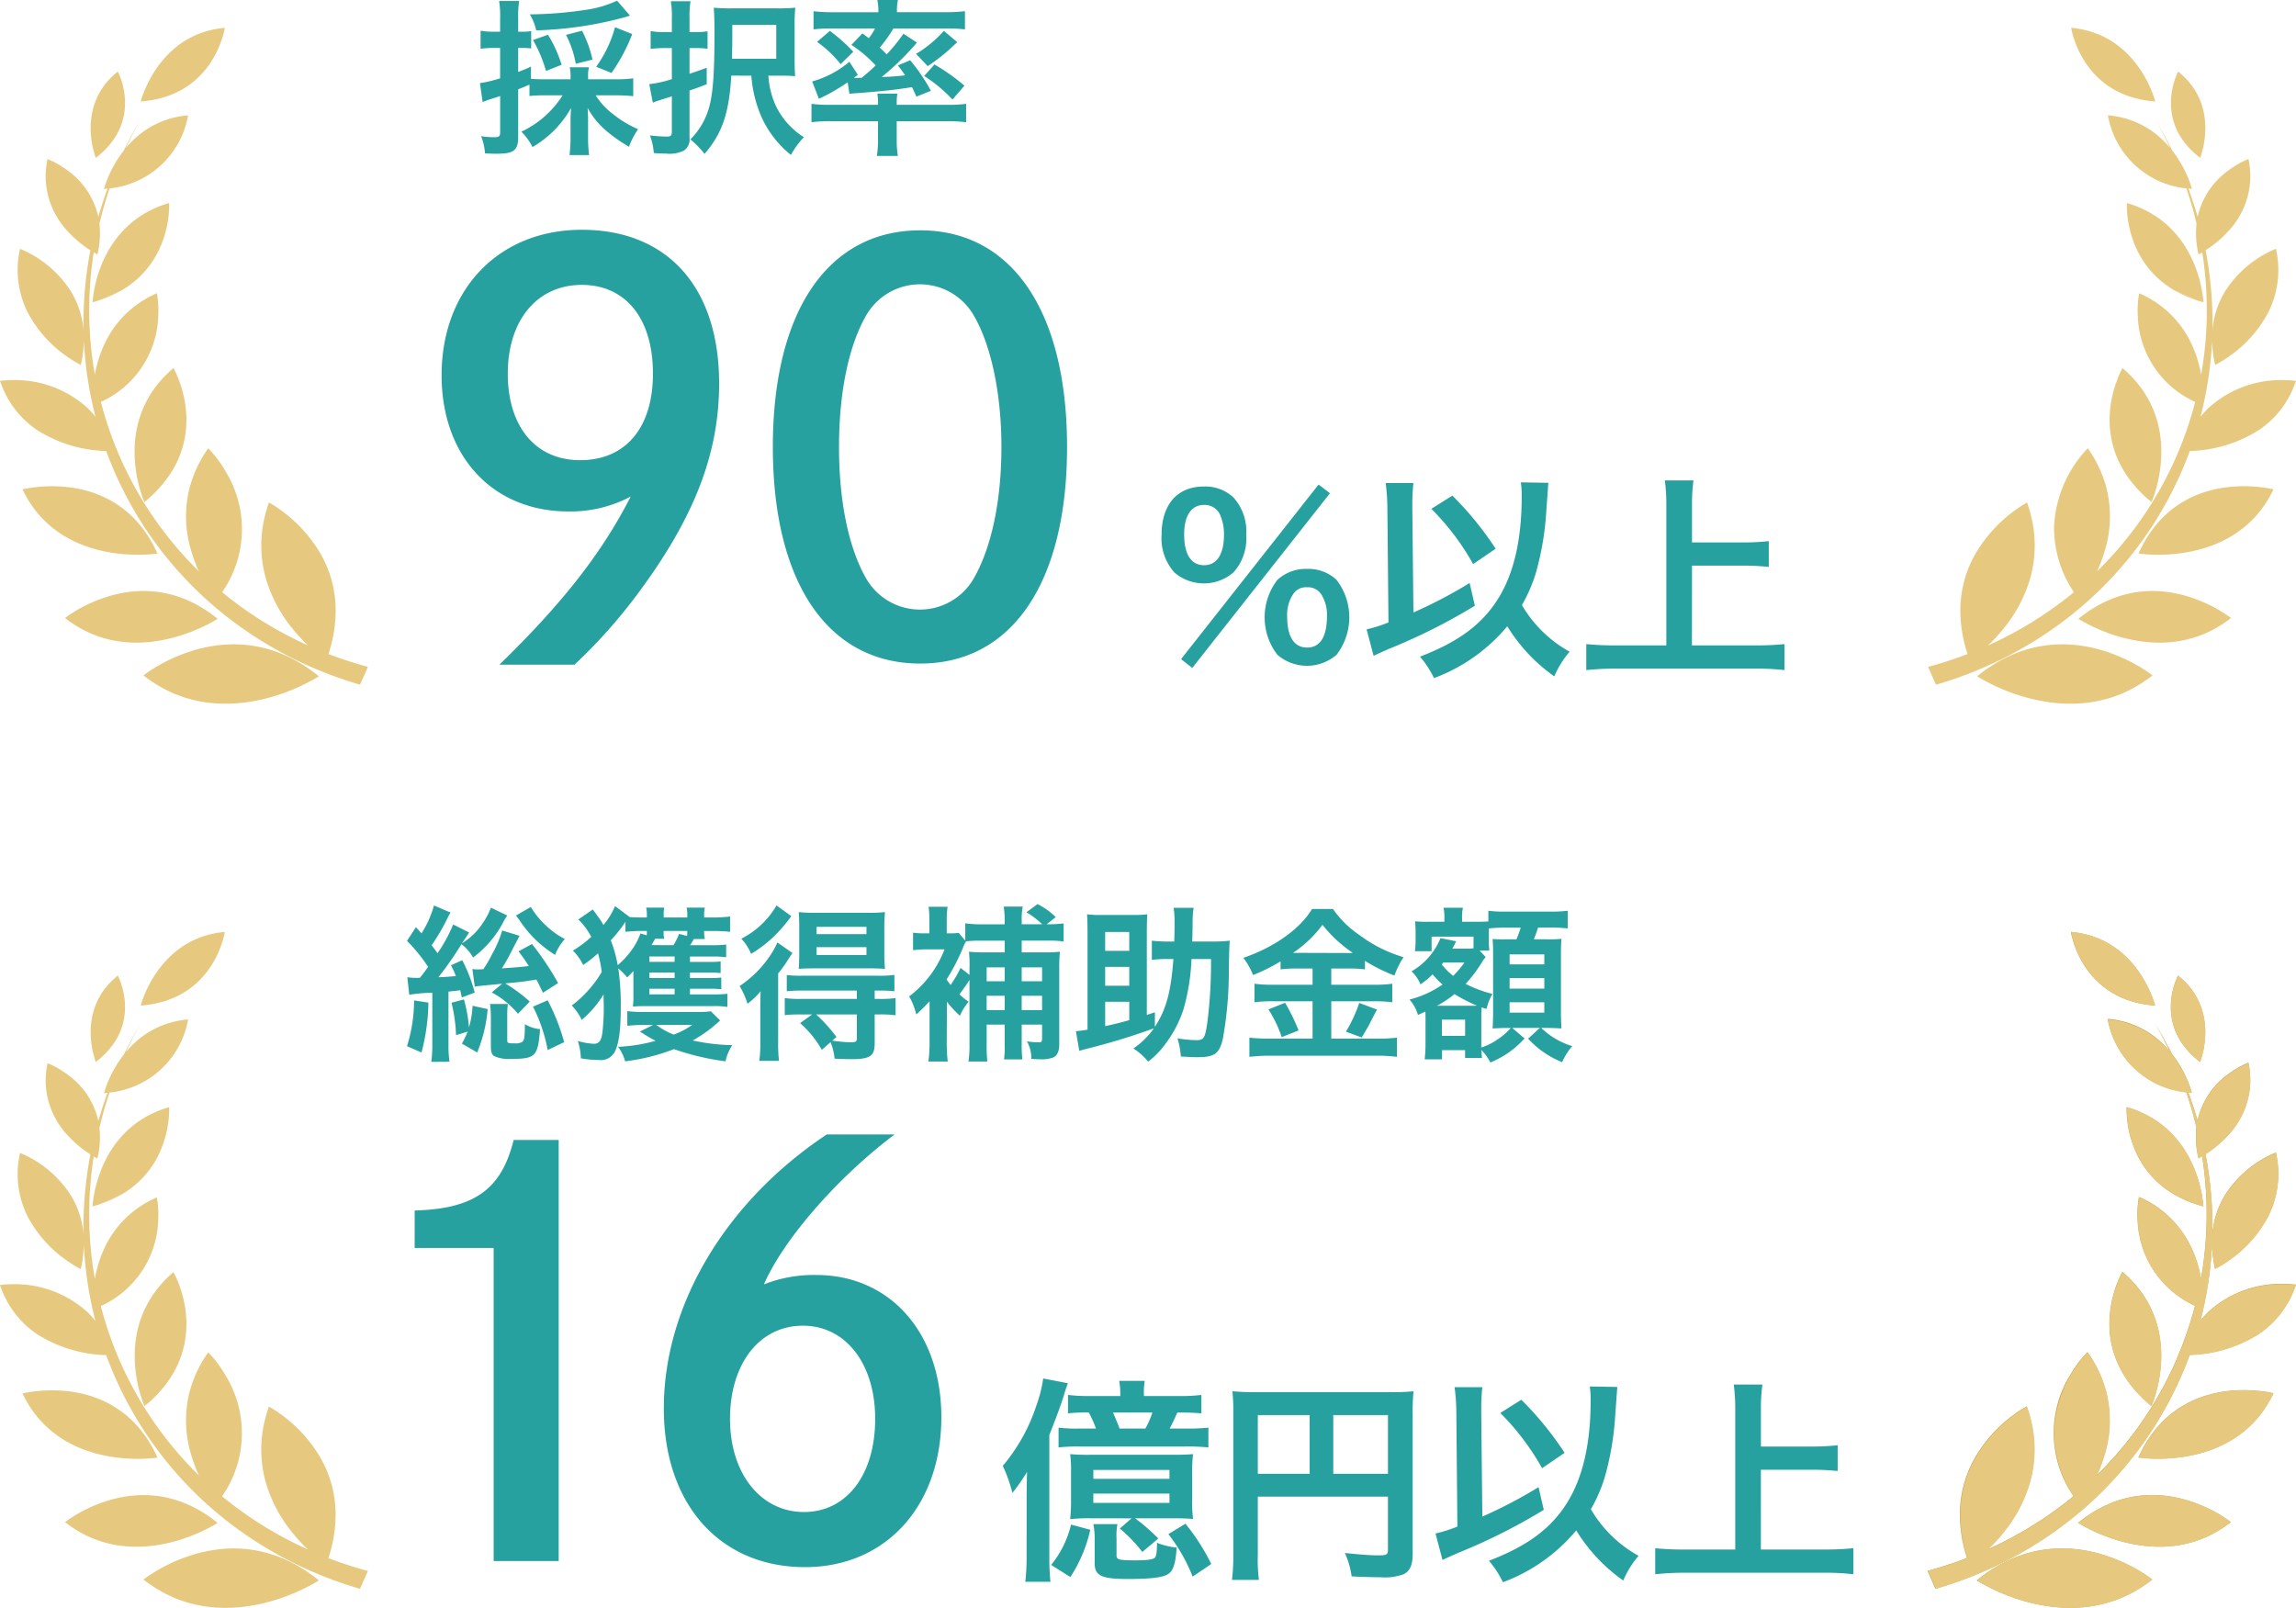<svg xmlns="http://www.w3.org/2000/svg" xmlns:xlink="http://www.w3.org/1999/xlink" width="307" height="215"><defs><clipPath id="b"><path fill="none" d="M0 0h307v215H0z"/></clipPath><clipPath id="c"><path d="M347.6 171.251a11.9 11.9 0 0 0 10.469 9.527q.642 1.9 1.133 3.83c.074.294.149.585.22.88a12.122 12.122 0 0 0 .271 4.122s.184-.09.492-.268c.22 1.385.378 2.777.48 4.177a49.283 49.283 0 0 1-.089 8.227q-.188 1.993-.542 3.984a15.837 15.837 0 0 0-1.71-4.973 13.619 13.619 0 0 0-6.589-5.943 12.975 12.975 0 0 0-.184 2.971 13.071 13.071 0 0 0 7.689 11.576l-.017.057a49.408 49.408 0 0 1-2.477 7.179l-.068.153a48.643 48.643 0 0 1-8.176 12.76q-1.163 1.309-2.406 2.528a20.135 20.135 0 0 0 1.131-3.087 15.611 15.611 0 0 0 .086-8.228 16.412 16.412 0 0 0-2.461-5.162 15.609 15.609 0 0 0-2.311 3.068 14.754 14.754 0 0 0 .458 16.2c-.142.118-.287.229-.429.343a50.19 50.19 0 0 1-7.472 4.986 51.51 51.51 0 0 1-3.589 1.793 22.923 22.923 0 0 0 2.191-2.407 18.956 18.956 0 0 0 3.487-6.735 16.265 16.265 0 0 0 .063-8.242 20.038 20.038 0 0 0-.521-1.755 13.6 13.6 0 0 0-1.422.9 19.063 19.063 0 0 0-5.445 5.879 15.2 15.2 0 0 0-2.066 7.36 18.538 18.538 0 0 0 .96 6.148q-1.592.612-3.233 1.12-1.02.318-2.054.6l1.059 2.391q2.239-.65 4.407-1.489a52.939 52.939 0 0 0 8.825-4.392 51.461 51.461 0 0 0 6.986-5.2 50.262 50.262 0 0 0 5.58-5.82 49.611 49.611 0 0 0 4.4-6.336 50.148 50.148 0 0 0 2.632-5.158c.24-.548.467-1.1.686-1.651q.247-.62.474-1.237a18.187 18.187 0 0 0 9.209-2.779 12.625 12.625 0 0 0 4.838-6.143c.061-.156.121-.307.176-.465a12.066 12.066 0 0 0-1.457-.1A14.431 14.431 0 0 0 361 210.2a12.015 12.015 0 0 0-1.043 1.162q.189-.731.354-1.464a50 50 0 0 0 1.139-7.766c.022-.335.044-.668.062-1q.006.511.053 1.05a16.805 16.805 0 0 0 .352 2.238 15.389 15.389 0 0 0 1.971-1.218 16.474 16.474 0 0 0 5.219-5.975 12.646 12.646 0 0 0 1.063-7.8 14.71 14.71 0 0 0-.107-.557s-.221.082-.589.252a14.8 14.8 0 0 0-6.273 5.515 11.786 11.786 0 0 0-1.643 5.133 51.306 51.306 0 0 0-.235-5.957 51.91 51.91 0 0 0-.682-4.745 15.214 15.214 0 0 0 3-2.509 10.822 10.822 0 0 0 2.981-6.957 11.29 11.29 0 0 0-.24-2.749 11.846 11.846 0 0 0-2.628 1.489 10.394 10.394 0 0 0-4.174 6.242q-.547-1.906-1.232-3.771c.159.014.312.035.472.047a15.391 15.391 0 0 0-2.643-5.138c-.148-.3-.3-.6-.455-.905l-.122-.053c.1.2.2.4.292.6a14.196 14.196 0 0 0-.72-.792A11.87 11.87 0 0 0 347.56 171s.014.093.045.255" transform="translate(-323.473 -170.996)" fill="none"/></clipPath><clipPath id="d"><path d="m363.28 174.876.122.053q-.87-1.7-1.864-3.356.933 1.623 1.742 3.3" transform="translate(-361.538 -171.572)" fill="none"/></clipPath><clipPath id="f"><path d="M342.3 259.745a16.443 16.443 0 0 0-1.68.165 15.988 15.988 0 0 0-2.681.63q-.563.18-1.129.407c-.342.137-.683.289-1.027.452q-.474.226-.951.488a19.696 19.696 0 0 0-1.71 1.054 23.618 23.618 0 0 0-1.419 1.06s.283.188.8.477a26.576 26.576 0 0 0 4.452 1.954 24.161 24.161 0 0 0 4.456 1.051 20.328 20.328 0 0 0 2.489.19 18.807 18.807 0 0 0 1.909-.065 18.455 18.455 0 0 0 1.588-.205c.454-.082.913-.183 1.372-.3a16.93 16.93 0 0 0 2.323-.786c.336-.142.67-.294 1-.464.308-.152.613-.319.92-.5.287-.164.574-.34.858-.526.266-.176.535-.358.8-.551.169-.126.338-.255.509-.386 0 0-.405-.326-1.142-.8a22.43 22.43 0 0 0-6.264-2.749 18.964 18.964 0 0 0-3.345-.564 17.348 17.348 0 0 0-2.134-.035" transform="translate(-331.707 -259.727)" fill="none"/></clipPath><clipPath id="h"><path d="M357.911 250.79a14.678 14.678 0 0 0-1.465.144q-.614.091-1.24.241a12.79 12.79 0 0 0-1.092.308c-.325.1-.652.221-.983.354q-.443.18-.894.391a18.82 18.82 0 0 0-1.595.872 20.056 20.056 0 0 0-1.952 1.393s.247.164.7.417a23.3 23.3 0 0 0 3.863 1.7 21.254 21.254 0 0 0 3.88.917 18.039 18.039 0 0 0 2.17.166c.545.007 1.1-.011 1.659-.058q.684-.057 1.382-.18.594-.105 1.193-.263.53-.137 1.063-.318a14.875 14.875 0 0 0 2.631-1.199c.262-.153.5-.3.746-.458a15.444 15.444 0 0 0 1.142-.814s-.352-.283-.988-.69a19.405 19.405 0 0 0-5.459-2.4 16.49 16.49 0 0 0-2.908-.493 16.098 16.098 0 0 0-1.17-.044q-.34 0-.686.016" transform="translate(-348.69 -250.774)" fill="none"/></clipPath><clipPath id="j"><path d="M371.958 233.226a17.321 17.321 0 0 0-2.386.279 16.057 16.057 0 0 0-1.92.483 14.6 14.6 0 0 0-1.605.623 14.346 14.346 0 0 0-1.374.722 14.034 14.034 0 0 0-1.194.8q-.529.4-1.041.87c-.309.287-.613.6-.911.926-.274.306-.543.629-.8.975-.246.321-.479.66-.709 1.018-.212.333-.422.685-.622 1.053q-.28.521-.544 1.087c-.025.05-.049.1-.07.147 0 0 .2.033.559.068a21.738 21.738 0 0 0 3.181.07 22.382 22.382 0 0 0 2.443-.254 19.6 19.6 0 0 0 2.035-.433 17.506 17.506 0 0 0 1.738-.563 16.288 16.288 0 0 0 1.508-.665c.443-.223.886-.472 1.32-.746a14.37 14.37 0 0 0 1.155-.822 13.414 13.414 0 0 0 1.015-.88c.309-.292.607-.6.895-.933q.4-.463.78-.984c.236-.326.467-.666.685-1.026.205-.339.4-.7.588-1.068.06-.116.116-.231.174-.35a13.845 13.845 0 0 0-1.607-.279 19.238 19.238 0 0 0-2.346-.143c-.3 0-.621.007-.947.023" transform="translate(-358.782 -233.203)" fill="none"/></clipPath><clipPath id="l"><path d="M365.086 163.857a9.983 9.983 0 0 0-.855 3.747c-.005.276-.006.546.011.832a8.717 8.717 0 0 0 .311 1.785 7.54 7.54 0 0 0 .346.978 8.489 8.489 0 0 0 .54 1.062 9.638 9.638 0 0 0 .867 1.2 11.381 11.381 0 0 0 1.533 1.5c.1.078.191.16.295.24l.036-.095a11.11 11.11 0 0 0 .543-2.236 12.324 12.324 0 0 0 .118-1.598c.001-.281 0-.55-.028-.836s-.052-.575-.1-.87-.111-.6-.188-.906a9.18 9.18 0 0 0-.3-.956 8.821 8.821 0 0 0-.465-1.029 9.041 9.041 0 0 0-.715-1.141 10.018 10.018 0 0 0-1.227-1.362c-.194-.18-.4-.36-.615-.534 0 0-.042.077-.107.217" transform="translate(-364.227 -163.64)" fill="none"/></clipPath><clipPath id="n"><path d="M360.859 235.778s.025-.049.065-.145l-.489-.215q.207.183.425.361" transform="translate(-360.434 -235.417)" fill="none"/></clipPath><clipPath id="p"><path d="M355.5 213.72c-.124.243-.3.616-.488 1.091-.13.329-.266.707-.4 1.131-.111.358-.216.749-.311 1.166q-.131.573-.223 1.208-.086.6-.123 1.252c-.024.418-.03.854-.011 1.3a13.324 13.324 0 0 0 .123 1.358 13.046 13.046 0 0 0 .289 1.43 12.473 12.473 0 0 0 .505 1.528 13.5 13.5 0 0 0 .806 1.659 14.786 14.786 0 0 0 1.272 1.861 17.457 17.457 0 0 0 2.184 2.263l.489.215c.08-.2.233-.586.4-1.128a18.843 18.843 0 0 0 .752-3.584 17.772 17.772 0 0 0 .09-2.569 15.608 15.608 0 0 0-.367-2.773 14.213 14.213 0 0 0-.434-1.5 13.507 13.507 0 0 0-.678-1.6 13.775 13.775 0 0 0-1.055-1.769 15.283 15.283 0 0 0-1.774-2.084c-.276-.27-.564-.538-.871-.8 0 0-.069.12-.18.339" transform="translate(-353.931 -213.381)" fill="none"/></clipPath><clipPath id="r"><path d="m367.894 201.712-3.031-1.331a15.476 15.476 0 0 0 3.031 1.331" transform="translate(-364.863 -200.381)" fill="none"/></clipPath><clipPath id="t"><path d="M356.817 185.789c0 .127-.007.38.01.738.008.219.026.474.055.761a14.681 14.681 0 0 0 .446 2.401 14.093 14.093 0 0 0 .602 1.733c.126.299.274.613.433.924.169.326.36.654.567.983a12.78 12.78 0 0 0 .766 1.07 12.419 12.419 0 0 0 1.131 1.231 12.859 12.859 0 0 0 2.406 1.789l3.031 1.331c.262.084.531.166.812.24 0 0-.013-.237-.06-.644a16.173 16.173 0 0 0-.277-1.585c-.057-.261-.125-.537-.2-.824s-.157-.554-.253-.844-.2-.575-.312-.874-.241-.6-.381-.9-.3-.627-.469-.943-.374-.66-.586-.991a15.656 15.656 0 0 0-.763-1.066 13.105 13.105 0 0 0-2.979-2.778 14.034 14.034 0 0 0-3.976-1.835s0 .032 0 .088" transform="translate(-356.815 -185.701)" fill="none"/></clipPath><clipPath id="v"><path d="M347.6 156.852a14.219 14.219 0 0 0 .355 1.206 13.797 13.797 0 0 0 .867 1.959c.126.229.265.467.412.706s.329.5.512.749c.2.275.421.544.656.813a11.325 11.325 0 0 0 .933.935 10.868 10.868 0 0 0 1.86 1.342 11.689 11.689 0 0 0 2.245.985 13.579 13.579 0 0 0 2.4.53c.294.038.594.069.9.091 0 0-.023-.091-.072-.252a12.658 12.658 0 0 0-.455-1.25 16.439 16.439 0 0 0-1.472-2.75 14.414 14.414 0 0 0-1.238-1.594 13.05 13.05 0 0 0-.919-.928 12.148 12.148 0 0 0-1.561-1.211 11.645 11.645 0 0 0-3.432-1.506 12.6 12.6 0 0 0-2.006-.355c-.036 0-.068-.01-.1-.013 0 0 .028.2.111.542" transform="translate(-347.487 -156.31)" fill="none"/></clipPath><linearGradient id="a" x1="-5.24" y1="1.034" x2="-5.224" y2="1.034" gradientUnits="objectBoundingBox"><stop offset="0" stop-color="#be9f51"/><stop offset=".133" stop-color="#be9f51"/><stop offset=".177" stop-color="#ccac5b"/><stop offset=".264" stop-color="#e2c16d"/><stop offset=".348" stop-color="#f0cd77"/><stop offset=".421" stop-color="#f5d27b"/><stop offset=".751" stop-color="#a58a3e"/><stop offset=".785" stop-color="#9d8338"/><stop offset=".863" stop-color="#b49541"/><stop offset=".941" stop-color="#c5a147"/><stop offset="1" stop-color="#cba64a"/></linearGradient><linearGradient id="e" x1="-154.835" y1="23.181" x2="-154.407" y2="23.181" xlink:href="#a"/><linearGradient id="g" x1="-11.274" y1="1.083" x2="-11.24" y2="1.083" xlink:href="#a"/><linearGradient id="i" x1="-13.621" y1="2.259" x2="-13.582" y2="2.259" xlink:href="#a"/><linearGradient id="k" x1="-15.842" y1="3.196" x2="-15.798" y2="3.196" xlink:href="#a"/><linearGradient id="m" x1="-63.036" y1="7.272" x2="-62.863" y2="7.272" xlink:href="#a"/><linearGradient id="o" x1="-587.977" y1="76.626" x2="-586.346" y2="76.626" xlink:href="#a"/><linearGradient id="q" x1="-40.629" y1="2.533" x2="-40.514" y2="2.533" xlink:href="#a"/><linearGradient id="s" x1="-96.093" y1="41.459" x2="-95.829" y2="41.459" xlink:href="#a"/><linearGradient id="u" x1="-27.728" y1="5.026" x2="-27.651" y2="5.026" xlink:href="#a"/><linearGradient id="w" x1="-24.639" y1="9.113" x2="-24.568" y2="9.113" xlink:href="#a"/></defs><g clip-path="url(#b)"><path d="M25.146 15.426s-.014.093-.045.254a11.882 11.882 0 0 1-10.452 9.516q-.642 1.894-1.131 3.827c-.074.293-.15.584-.22.879a12.118 12.118 0 0 1-.271 4.118s-.184-.09-.491-.269q-.329 2.075-.479 4.172a49.327 49.327 0 0 0 .088 8.218q.188 1.991.541 3.979a15.842 15.842 0 0 1 1.714-4.967 13.593 13.593 0 0 1 6.578-5.937 12.968 12.968 0 0 1 .184 2.967 13.059 13.059 0 0 1-7.677 11.563c0 .018.01.036.016.057a49.353 49.353 0 0 0 2.474 7.17l.068.153A48.583 48.583 0 0 0 24.2 73.877q1.16 1.308 2.4 2.525a20.037 20.037 0 0 1-1.129-3.084 15.6 15.6 0 0 1-.086-8.219 16.375 16.375 0 0 1 2.457-5.156 15.54 15.54 0 0 1 2.306 3.065 14.743 14.743 0 0 1-.448 16.183c.141.117.285.228.428.342a50.16 50.16 0 0 0 7.461 4.981 52.269 52.269 0 0 0 3.584 1.791 22.972 22.972 0 0 1-2.188-2.4 18.962 18.962 0 0 1-3.485-6.728 16.25 16.25 0 0 1-.063-8.232c.143-.572.312-1.157.52-1.752a13.517 13.517 0 0 1 1.421.9 19.033 19.033 0 0 1 5.436 5.873 15.19 15.19 0 0 1 2.063 7.35 18.54 18.54 0 0 1-.959 6.141c1.059.407 2.138.78 3.229 1.119q1.017.318 2.051.595l-1.058 2.384q-2.236-.648-4.4-1.487a52.889 52.889 0 0 1-8.813-4.391 51.263 51.263 0 0 1-6.975-5.194 50.192 50.192 0 0 1-5.572-5.806 50.1 50.1 0 0 1-7.019-11.481c-.24-.547-.467-1.1-.686-1.649q-.245-.618-.473-1.236a18.158 18.158 0 0 1-9.2-2.776 12.611 12.611 0 0 1-4.827-6.139c-.06-.156-.12-.307-.175-.465a11.793 11.793 0 0 1 1.455-.1 14.4 14.4 0 0 1 10.272 3.746 12.091 12.091 0 0 1 1.042 1.159q-.19-.729-.355-1.461a49.954 49.954 0 0 1-1.138-7.757c-.022-.335-.044-.668-.061-1q-.006.512-.053 1.049a16.817 16.817 0 0 1-.352 2.235 15.393 15.393 0 0 1-1.97-1.21 16.454 16.454 0 0 1-5.211-5.968 12.639 12.639 0 0 1-1.062-7.794c.032-.185.068-.368.107-.556 0 0 .222.082.588.252a14.77 14.77 0 0 1 6.264 5.509 11.769 11.769 0 0 1 1.642 5.128 51.266 51.266 0 0 1 .234-5.951 51.78 51.78 0 0 1 .682-4.739 15.2 15.2 0 0 1-2.992-2.506 10.813 10.813 0 0 1-2.977-6.949 11.282 11.282 0 0 1 .241-2.746 11.82 11.82 0 0 1 2.624 1.487 10.383 10.383 0 0 1 4.169 6.234q.546-1.9 1.23-3.768c-.159.014-.312.035-.472.047a15.394 15.394 0 0 1 2.639-5.132q.222-.453.455-.9l.121-.053c-.1.2-.2.4-.291.6.225-.266.465-.531.719-.791a11.844 11.844 0 0 1 7.6-3.57" fill="#e6c97e"/><path d="M18.861 15.884q-.931 1.622-1.739 3.3l-.122.053q.869-1.7 1.861-3.352m23.775 74.547s-.283.188-.8.476a26.764 26.764 0 0 1-4.446 1.952 24.2 24.2 0 0 1-4.45 1.049 20.428 20.428 0 0 1-2.486.191c-.624.01-1.262-.011-1.906-.065a17.961 17.961 0 0 1-1.585-.206 19.234 19.234 0 0 1-1.37-.3 17.086 17.086 0 0 1-2.321-.785 16.308 16.308 0 0 1-1-.464 13.622 13.622 0 0 1-.92-.5q-.429-.246-.857-.525a24.4 24.4 0 0 1-.8-.55 48.77 48.77 0 0 1-.508-.385s.4-.325 1.14-.8a22.405 22.405 0 0 1 6.255-2.746 19.019 19.019 0 0 1 3.34-.563 17.334 17.334 0 0 1 2.132-.034 16.592 16.592 0 0 1 1.677.165c.472.071.946.161 1.425.276.414.1.834.216 1.253.354q.562.179 1.126.407c.341.137.683.289 1.027.451q.473.226.95.487a19.269 19.269 0 0 1 1.707 1.052c.258.179.519.364.779.56.213.162.424.327.639.5M29.1 82.74s-.247.163-.7.418a23.338 23.338 0 0 1-3.857 1.693 21.214 21.214 0 0 1-3.874.916 17.835 17.835 0 0 1-2.167.166c-.544.007-1.1-.011-1.656-.058q-.681-.057-1.38-.179c-.4-.07-.793-.156-1.193-.262q-.53-.136-1.06-.317a15.206 15.206 0 0 1-1.829-.765c-.268-.135-.537-.281-.8-.434s-.5-.3-.745-.458a16.654 16.654 0 0 1-1.142-.813s.351-.282.987-.689a19.374 19.374 0 0 1 5.451-2.393 16.456 16.456 0 0 1 2.9-.492 15.361 15.361 0 0 1 1.853-.029 14.655 14.655 0 0 1 1.462.144q.613.091 1.239.242c.362.085.725.186 1.091.306.324.1.65.222.981.355q.444.179.893.391a17.887 17.887 0 0 1 1.593.871 19.064 19.064 0 0 1 1.393.958c.186.14.37.281.555.432m-8.038-8.728s-.2.033-.558.069a21.928 21.928 0 0 1-3.177.07 22.388 22.388 0 0 1-2.44-.254 19.593 19.593 0 0 1-2.03-.437 17.417 17.417 0 0 1-1.736-.563 15.947 15.947 0 0 1-1.5-.663 15.779 15.779 0 0 1-1.318-.745 14.67 14.67 0 0 1-2.169-1.7q-.465-.434-.895-.929a15.574 15.574 0 0 1-1.463-2.006 20.259 20.259 0 0 1-.761-1.417 14.039 14.039 0 0 1 1.603-.277 19.256 19.256 0 0 1 3.288-.119 17.3 17.3 0 0 1 2.382.278 16.083 16.083 0 0 1 1.918.482 14.621 14.621 0 0 1 1.6.621 14.34 14.34 0 0 1 1.372.722 13.769 13.769 0 0 1 1.192.8c.351.266.7.554 1.039.868a14.499 14.499 0 0 1 1.709 1.898 16.668 16.668 0 0 1 1.328 2.068c.186.347.368.707.543 1.086.025.049.049.1.07.146m-4.913-63.536a11 11 0 0 1 .229.725 10.898 10.898 0 0 1 .289 1.519c.031.271.05.523.055.8s0 .546-.011.832a8.69 8.69 0 0 1-.311 1.782 7.912 7.912 0 0 1-.344.977 8.478 8.478 0 0 1-.54 1.06 9.55 9.55 0 0 1-.866 1.2 11.358 11.358 0 0 1-1.53 1.5c-.1.078-.191.159-.295.239l-.036-.094a8.928 8.928 0 0 1-.228-.725 10.914 10.914 0 0 1-.314-1.509 12.37 12.37 0 0 1-.118-1.596c-.001-.28 0-.55.028-.835s.052-.573.1-.868.111-.6.188-.906a9.24 9.24 0 0 1 .3-.956 8.869 8.869 0 0 1 .465-1.027 9.033 9.033 0 0 1 .711-1.14 10.011 10.011 0 0 1 1.225-1.361c.194-.181.4-.36.615-.534 0 0 .042.077.106.217.073.157.173.394.281.7m3.602 56.307c-.138.121-.28.242-.424.36 0 0-.026-.05-.065-.146Zm4.106-16.14c.13.328.266.706.4 1.13.111.357.216.749.312 1.165.086.382.161.784.222 1.206q.085.6.123 1.251c.024.418.029.853.01 1.3a13.124 13.124 0 0 1-.123 1.358 12.841 12.841 0 0 1-.291 1.428 12.407 12.407 0 0 1-.5 1.525 13.26 13.26 0 0 1-.8 1.657 14.572 14.572 0 0 1-1.285 1.858 17.485 17.485 0 0 1-2.18 2.262l-.489.214c-.08-.2-.234-.585-.4-1.127a18.553 18.553 0 0 1-.751-3.579 17.745 17.745 0 0 1-.091-2.566 15.53 15.53 0 0 1 .367-2.768 14.164 14.164 0 0 1 .434-1.495 13.865 13.865 0 0 1 1.731-3.365 15.373 15.373 0 0 1 1.779-2.084c.277-.269.564-.537.87-.8 0 0 .07.12.18.338.124.244.3.616.487 1.091m-7.642-11.792a15.481 15.481 0 0 1-3.027 1.329Z" fill="#e6c97e"/><path d="M22.619 27.147v.088c0 .127.007.379-.01.738a13.86 13.86 0 0 1-.155 1.535 14.484 14.484 0 0 1-.346 1.624 14.955 14.955 0 0 1-.603 1.73c-.127.299-.273.614-.432.923-.17.327-.359.655-.566.981a12.508 12.508 0 0 1-.765 1.07 12.308 12.308 0 0 1-1.13 1.229 12.768 12.768 0 0 1-2.4 1.788l-3.027 1.329a15.58 15.58 0 0 1-.81.24s.012-.237.059-.644c.026-.217.065-.479.117-.784.043-.246.1-.515.16-.8.057-.26.124-.536.2-.823s.157-.553.252-.844.2-.573.312-.873.24-.6.38-.9.3-.626.468-.941.374-.659.585-.989c.234-.359.486-.716.761-1.065a13.109 13.109 0 0 1 2.979-2.778 14.045 14.045 0 0 1 3.971-1.834m7.44-23.43s-.028.2-.11.541a10.7 10.7 0 0 1-.359 1.205 14.882 14.882 0 0 1-.524 1.282c-.104.225-.216.446-.342.674s-.264.467-.411.706-.328.5-.512.749c-.2.273-.419.543-.655.812a11.184 11.184 0 0 1-.932.934 10.819 10.819 0 0 1-1.857 1.34 11.6 11.6 0 0 1-2.242.985 13.555 13.555 0 0 1-2.4.529c-.293.038-.593.069-.9.091 0 0 .023-.091.072-.252a13.034 13.034 0 0 1 .455-1.249c.084-.2.178-.42.288-.651.1-.215.212-.441.334-.671s.25-.461.391-.7.292-.479.456-.725.353-.509.551-.766c.212-.276.441-.553.686-.826a12.868 12.868 0 0 1 .917-.927 11.923 11.923 0 0 1 1.558-1.209 11.6 11.6 0 0 1 3.432-1.504 12.555 12.555 0 0 1 2-.355l.1-.013m251.798 11.709s.014.093.045.254a11.882 11.882 0 0 0 10.452 9.516q.642 1.894 1.131 3.827c.074.293.15.584.22.879a12.119 12.119 0 0 0 .271 4.118s.184-.09.491-.269q.329 2.075.479 4.172a49.328 49.328 0 0 1-.088 8.218q-.188 1.991-.541 3.979a15.841 15.841 0 0 0-1.709-4.967 13.593 13.593 0 0 0-6.578-5.937 12.97 12.97 0 0 0-.184 2.967 13.059 13.059 0 0 0 7.677 11.563c0 .018-.01.036-.016.057a49.356 49.356 0 0 1-2.474 7.174l-.068.153a48.581 48.581 0 0 1-8.163 12.747q-1.16 1.308-2.4 2.525a20.041 20.041 0 0 0 1.129-3.084 15.6 15.6 0 0 0 .086-8.219 16.358 16.358 0 0 0-2.457-5.156 16.32 16.32 0 0 0-4.5 10.358 15.377 15.377 0 0 0 2.648 8.892c-.141.117-.285.228-.428.342a50.161 50.161 0 0 1-7.461 4.981 52.269 52.269 0 0 1-3.584 1.791 22.971 22.971 0 0 0 2.188-2.4 18.962 18.962 0 0 0 3.482-6.727 16.25 16.25 0 0 0 .063-8.232 19.968 19.968 0 0 0-.52-1.752 13.516 13.516 0 0 0-1.421.9 19.033 19.033 0 0 0-5.436 5.873 15.19 15.19 0 0 0-2.063 7.35 18.539 18.539 0 0 0 .959 6.141c-1.059.407-2.138.78-3.229 1.119q-1.017.318-2.051.595l1.058 2.388q2.236-.648 4.4-1.487a52.889 52.889 0 0 0 8.812-4.388 51.267 51.267 0 0 0 6.975-5.194 50.187 50.187 0 0 0 5.571-5.816 50.1 50.1 0 0 0 7.019-11.481c.24-.547.467-1.1.686-1.649q.245-.618.473-1.236a18.158 18.158 0 0 0 9.2-2.776 12.611 12.611 0 0 0 4.83-6.135c.06-.156.12-.307.175-.465a11.793 11.793 0 0 0-1.455-.1 14.4 14.4 0 0 0-10.274 3.742 12.083 12.083 0 0 0-1.042 1.159q.19-.729.355-1.461a49.95 49.95 0 0 0 1.138-7.757c.022-.335.044-.668.061-1q.006.512.053 1.049a16.815 16.815 0 0 0 .352 2.235 15.4 15.4 0 0 0 1.968-1.217 16.454 16.454 0 0 0 5.211-5.968 12.639 12.639 0 0 0 1.062-7.794 16.944 16.944 0 0 0-.107-.556s-.222.082-.588.252a14.771 14.771 0 0 0-6.264 5.509 11.768 11.768 0 0 0-1.642 5.128 51.268 51.268 0 0 0-.234-5.951 51.78 51.78 0 0 0-.682-4.739 15.2 15.2 0 0 0 2.992-2.506 10.813 10.813 0 0 0 2.977-6.949 11.283 11.283 0 0 0-.241-2.746 11.82 11.82 0 0 0-2.624 1.488 10.384 10.384 0 0 0-4.169 6.234q-.546-1.9-1.23-3.768c.159.014.312.035.472.047a15.393 15.393 0 0 0-2.639-5.132q-.222-.453-.455-.9l-.121-.053c.1.2.2.4.291.6a14.942 14.942 0 0 0-.719-.791 11.844 11.844 0 0 0-7.6-3.57" fill="#e6c97e"/><path d="M288.139 15.884q.931 1.622 1.739 3.3l.122.053q-.869-1.7-1.861-3.352m-23.774 74.547s.283.188.8.476a26.767 26.767 0 0 0 4.446 1.952 24.2 24.2 0 0 0 4.45 1.049 20.428 20.428 0 0 0 2.486.191c.624.01 1.262-.011 1.906-.065a17.961 17.961 0 0 0 1.585-.206c.453-.082.912-.182 1.37-.3a17.086 17.086 0 0 0 2.321-.785c.335-.143.668-.295 1-.464.308-.151.613-.319.92-.5q.429-.246.857-.525a24.4 24.4 0 0 0 .8-.55q.252-.189.508-.385s-.4-.325-1.14-.8a22.405 22.405 0 0 0-6.255-2.746 19.018 19.018 0 0 0-3.34-.563 17.334 17.334 0 0 0-2.132-.034 16.593 16.593 0 0 0-1.677.165 16.78 16.78 0 0 0-1.425.276c-.414.1-.834.216-1.253.354q-.562.179-1.126.407c-.341.137-.683.289-1.027.451q-.473.226-.95.487a19.269 19.269 0 0 0-1.707 1.052c-.258.179-.519.364-.779.56-.213.162-.424.327-.639.5M277.9 82.74s.247.163.7.418a23.338 23.338 0 0 0 3.857 1.693 21.23 21.23 0 0 0 3.874.916 17.836 17.836 0 0 0 2.167.166c.544.007 1.1-.011 1.656-.058q.681-.057 1.38-.179c.4-.07.793-.156 1.193-.262q.53-.136 1.06-.317a15.206 15.206 0 0 0 1.829-.765c.268-.135.537-.281.8-.434s.5-.3.745-.458a16.654 16.654 0 0 0 1.142-.813s-.351-.282-.987-.689a19.374 19.374 0 0 0-5.451-2.393 16.456 16.456 0 0 0-2.9-.492 15.36 15.36 0 0 0-1.853-.029 14.655 14.655 0 0 0-1.462.144q-.613.091-1.238.242c-.362.085-.725.186-1.091.306-.324.1-.65.222-.981.355q-.443.179-.893.391a17.887 17.887 0 0 0-1.593.871 19.944 19.944 0 0 0-1.949 1.39m8.038-8.728s.2.033.558.069a21.928 21.928 0 0 0 3.177.07 22.389 22.389 0 0 0 2.44-.254 19.594 19.594 0 0 0 2.031-.437 17.422 17.422 0 0 0 1.736-.563 15.942 15.942 0 0 0 1.5-.663c.443-.223.885-.472 1.318-.745a14.67 14.67 0 0 0 2.169-1.7q.46-.436.893-.933a15.574 15.574 0 0 0 1.463-2.006 20.259 20.259 0 0 0 .761-1.417 14.041 14.041 0 0 0-1.605-.278 19.257 19.257 0 0 0-3.288-.119 17.3 17.3 0 0 0-2.382.278 16.081 16.081 0 0 0-1.918.482 14.621 14.621 0 0 0-1.6.621 14.336 14.336 0 0 0-1.372.722 13.782 13.782 0 0 0-1.192.8c-.351.266-.7.554-1.039.868a14.499 14.499 0 0 0-1.709 1.898 16.668 16.668 0 0 0-1.328 2.068c-.186.347-.368.707-.543 1.086-.025.049-.049.1-.07.146m4.913-63.531a11 11 0 0 0-.229.725 10.898 10.898 0 0 0-.289 1.519c-.031.271-.05.523-.055.8s0 .546.011.832a8.549 8.549 0 0 0 .311 1.782 7.928 7.928 0 0 0 .344.977 8.486 8.486 0 0 0 .54 1.06 9.558 9.558 0 0 0 .866 1.2 11.355 11.355 0 0 0 1.53 1.5c.1.078.191.159.295.239l.036-.094c.047-.128.133-.376.228-.725a10.914 10.914 0 0 0 .314-1.509 12.37 12.37 0 0 0 .118-1.596c.001-.28 0-.55-.028-.835s-.052-.573-.1-.868-.111-.6-.188-.906a9.237 9.237 0 0 0-.3-.956 8.86 8.86 0 0 0-.465-1.027 9.035 9.035 0 0 0-.714-1.139 10.013 10.013 0 0 0-1.225-1.361c-.194-.181-.4-.36-.615-.534 0 0-.042.077-.106.217a8.391 8.391 0 0 0-.281.7m-3.594 56.306c.138.121.28.242.424.36 0 0 .026-.05.065-.146Z" fill="#e6c97e"/><path d="M283.152 50.644c-.13.328-.266.706-.4 1.13-.111.357-.216.749-.312 1.165q-.129.573-.222 1.206-.085.6-.123 1.251c-.024.418-.029.853-.01 1.3a13.126 13.126 0 0 0 .123 1.358 12.838 12.838 0 0 0 .291 1.428 12.407 12.407 0 0 0 .5 1.525 13.261 13.261 0 0 0 .8 1.657 14.571 14.571 0 0 0 1.27 1.859 17.484 17.484 0 0 0 2.18 2.262l.489.214c.081-.2.233-.585.4-1.127a18.553 18.553 0 0 0 .751-3.579 17.745 17.745 0 0 0 .091-2.566 15.53 15.53 0 0 0-.367-2.768 14.15 14.15 0 0 0-.434-1.495 13.861 13.861 0 0 0-1.731-3.365 15.376 15.376 0 0 0-1.772-2.082 19.895 19.895 0 0 0-.869-.8s-.07.12-.18.338c-.124.244-.3.616-.487 1.091m7.649-11.795a15.48 15.48 0 0 0 3.027 1.329Z" fill="#e6c97e"/><path d="M284.381 27.147v.088c0 .127-.007.379.01.738a13.86 13.86 0 0 0 .155 1.535c.037.254.088.521.146.8s.124.541.2.824.163.559.264.846.212.585.339.884.273.614.432.923c.17.327.359.655.566.981a12.511 12.511 0 0 0 .765 1.07 12.311 12.311 0 0 0 1.13 1.229 12.768 12.768 0 0 0 2.4 1.788l3.027 1.329c.261.084.529.166.81.24 0 0-.012-.237-.059-.644a16.339 16.339 0 0 0-.117-.784c-.043-.246-.1-.515-.16-.8-.057-.26-.124-.536-.2-.823s-.157-.553-.252-.844-.2-.573-.312-.873-.24-.6-.38-.9-.3-.626-.468-.941-.374-.659-.585-.989a14.586 14.586 0 0 0-.761-1.065 13.111 13.111 0 0 0-2.974-2.775 14.045 14.045 0 0 0-3.971-1.834m-7.445-23.433s.028.2.11.541a10.7 10.7 0 0 0 .359 1.205c.069.2.15.411.239.63s.181.427.285.652.216.446.342.674.264.467.411.706.328.5.512.749c.2.273.419.543.655.812a11.184 11.184 0 0 0 .932.934 10.82 10.82 0 0 0 1.857 1.34 11.622 11.622 0 0 0 2.242.985 13.556 13.556 0 0 0 2.4.529c.293.038.593.069.9.091 0 0-.023-.091-.072-.252a13.034 13.034 0 0 0-.455-1.249c-.084-.2-.178-.42-.288-.651-.1-.215-.212-.441-.334-.671s-.25-.461-.391-.7-.292-.479-.456-.725-.353-.509-.551-.766a14.078 14.078 0 0 0-.686-.826 12.861 12.861 0 0 0-.917-.927 11.923 11.923 0 0 0-1.558-1.209 11.6 11.6 0 0 0-3.428-1.505 12.556 12.556 0 0 0-2-.355l-.1-.013" fill="#e6c97e"/><path d="M66.78 88.88c8.552-8.329 13.758-15.036 17.55-22.48a17.146 17.146 0 0 1-8.328 1.991c-10.114 0-16.955-7.371-16.955-18.205 0-11.5 7.66-19.459 18.739-19.459 11.453 0 18.368 7.665 18.368 20.564 0 9.065-3.123 17.394-10.113 27.05a71.357 71.357 0 0 1-9.222 10.539Zm1.116-38.916c0 7.075 3.718 11.572 9.667 11.572 6.1 0 9.742-4.349 9.742-11.572 0-7.371-3.645-11.868-9.519-11.868-5.949 0-9.89 4.717-9.89 11.868m74.781 9.802c0 18.132-7.363 28.966-19.633 28.966-12.344 0-19.707-10.834-19.707-28.966S110.7 30.8 123.044 30.8c12.27 0 19.633 10.835 19.633 28.966M115.83 42.15c-2.379 4.128-3.644 10.393-3.644 17.616s1.265 13.488 3.644 17.616a8.3 8.3 0 0 0 14.353 0c2.379-4.127 3.718-10.392 3.718-17.616s-1.413-13.71-3.718-17.616a8.3 8.3 0 0 0-14.353 0m41.187 34.386a6.855 6.855 0 0 1-1.7-5.015c0-4.059 2.106-6.465 5.674-6.465a5.481 5.481 0 0 1 3.948 1.479 6.775 6.775 0 0 1 1.696 4.985 6.8 6.8 0 0 1-1.7 5.015 6.052 6.052 0 0 1-7.926 0m19.3-11.741 1.521 1.16-18.414 23.366-1.492-1.188Zm-17.974 6.668c0 2.668.936 4.117 2.661 4.117 1.7 0 2.662-1.449 2.662-4.059a6.314 6.314 0 0 0-.527-2.7 2.253 2.253 0 0 0-2.136-1.3c-1.7 0-2.661 1.421-2.661 3.942m12.459 16.089a8.216 8.216 0 0 1 0-10 5.6 5.6 0 0 1 3.978-1.479 5.479 5.479 0 0 1 3.948 1.479 8.219 8.219 0 0 1 0 10 6.049 6.049 0 0 1-7.926 0m2.106-8.088a5.006 5.006 0 0 0-.79 3.015c0 2.667.936 4.116 2.662 4.116 1.755 0 2.661-1.449 2.661-4.261a5.083 5.083 0 0 0-.79-2.9 2.113 2.113 0 0 0-1.871-.9 2.042 2.042 0 0 0-1.872.928m12.61-11.419a26.253 26.253 0 0 0-.234-3.45h3.715a25.381 25.381 0 0 0-.147 2.841v.637l.147 13.828a61.408 61.408 0 0 0 7.516-3.942l.7 3.044a78.607 78.607 0 0 1-11.494 5.769c-1.112.493-1.317.58-2.047.928l-.936-3.537a19.118 19.118 0 0 0 2.924-.928Zm21.526-3.478c-.029.319-.029.319-.293 4.029a38.574 38.574 0 0 1-1.4 8.088 20.682 20.682 0 0 1-1.843 4.232 16.811 16.811 0 0 0 6.376 6.233 12.719 12.719 0 0 0-2.047 3.3 22.686 22.686 0 0 1-6.288-6.7 23.289 23.289 0 0 1-9.8 6.929 13.284 13.284 0 0 0-1.871-2.87c5.148-1.972 8.306-4.319 10.441-7.74q3.158-5.044 3.158-13.653a11.738 11.738 0 0 0-.117-1.913Zm-12.839 1.71a43.422 43.422 0 0 1 5.791 7.1l-3.013 2.058a33.541 33.541 0 0 0-5.586-7.392Zm32.034 20.03h8.423a38 38 0 0 0 3.948-.174v3.478a32.167 32.167 0 0 0-3.89-.2h-18.572a36.854 36.854 0 0 0-4.036.2V86.13a39.044 39.044 0 0 0 4.036.174h6.668V67.577a24.54 24.54 0 0 0-.2-3.333h3.832a23.121 23.121 0 0 0-.2 3.333v4.957h6.873a30.136 30.136 0 0 0 3.393-.174v3.45a30.9 30.9 0 0 0-3.393-.174h-6.873ZM73.047 12.747a21.406 21.406 0 0 0-2.252.088v-1.517c-.991.423-.991.423-1.509.624v6.43c0 .914-.18 1.429-.585 1.74-.406.335-1.081.447-2.5.447-.383 0-.7-.022-1.351-.045a7.644 7.644 0 0 0-.519-2.3 11.067 11.067 0 0 0 1.78.134c.63 0 .766-.134.766-.669v-4.844c-.721.246-.766.268-1.442.469-.36.134-.608.224-.9.335l-.362-2.522a16.831 16.831 0 0 0 2.7-.647V6.407h-.968a14.908 14.908 0 0 0-1.645.112V4.108a9.859 9.859 0 0 0 1.69.134h.924v-1.83a12.845 12.845 0 0 0-.133-2.277h2.68a12.5 12.5 0 0 0-.135 2.255v1.852h.5a6.258 6.258 0 0 0 1.239-.089v2.324a9.231 9.231 0 0 0-1.239-.067h-.5v3.212c.7-.269.947-.357 1.712-.714v1.63c.54.044 1.081.067 2.05.067h3.243v-.246a5.538 5.538 0 0 0-.113-1.362h2.568a5.367 5.367 0 0 0-.112 1.362v.246h3.806a16.866 16.866 0 0 0 2.23-.134v2.388a22.894 22.894 0 0 0-2.23-.112h-2.794a9.448 9.448 0 0 0 2.251 2.455 14.5 14.5 0 0 0 3.424 2.077 10.137 10.137 0 0 0-1.216 2.344 20.359 20.359 0 0 1-3.131-2.21 10.806 10.806 0 0 1-2.409-2.991c.044.67.067 1.161.067 1.673v2.322a17.7 17.7 0 0 0 .135 2.322h-2.614a19.066 19.066 0 0 0 .135-2.344V16.14c0-.536.022-.893.068-1.7a13.9 13.9 0 0 1-5.158 5.223 7.821 7.821 0 0 0-1.486-2.054 13.107 13.107 0 0 0 5.518-4.866ZM84.241 2.099a4.039 4.039 0 0 0-.519.156 50.57 50.57 0 0 1-12.026 1.808 7.116 7.116 0 0 0-.856-2.143 52.458 52.458 0 0 0 7.905-.67A14.411 14.411 0 0 0 82.507.09ZM73.002 9.487a17.666 17.666 0 0 0-1.734-4.129l2-.714a17.212 17.212 0 0 1 1.824 4.018Zm3.987-.959a13.512 13.512 0 0 0-1.306-3.863l2.14-.557a15.716 15.716 0 0 1 1.4 3.862Zm2.725.4a16.357 16.357 0 0 0 2.522-5.291l2.3.916a23.887 23.887 0 0 1-2.77 5.2Zm9.083-2.499a14.668 14.668 0 0 0-1.8.112V4.153a9.218 9.218 0 0 0 1.846.134h.992v-1.9A12.014 12.014 0 0 0 89.697.16h2.635a11.874 11.874 0 0 0-.135 2.232v1.9h.924a8.1 8.1 0 0 0 1.486-.112v2.338a11.061 11.061 0 0 0-1.486-.089h-.924v3.438c.676-.224.991-.335 2.3-.8v2.188a33.592 33.592 0 0 1-2.3.847v6.317a1.831 1.831 0 0 1-.743 1.719 4.421 4.421 0 0 1-2.387.4c-.5 0-.879-.022-1.645-.067a8.668 8.668 0 0 0-.517-2.365 18.636 18.636 0 0 0 2.252.156c.54 0 .676-.135.676-.67v-4.711l-1.825.58c-.293.09-.383.134-.72.268l-.473-2.477a15.008 15.008 0 0 0 3.019-.67V6.429Zm8.986 3.683c-.293 5.045-1.239 7.768-3.581 10.469a12.143 12.143 0 0 0-1.892-1.942 9.664 9.664 0 0 0 2.365-3.817c.63-1.9.856-4.621.856-10.245 0-1.809-.022-2.568-.09-3.549a25.111 25.111 0 0 0 2.545.089h5.946a22.2 22.2 0 0 0 2.409-.089 21.066 21.066 0 0 0-.09 2.388v4.4c0 1.339.022 1.763.068 2.366a25.778 25.778 0 0 0-1.96-.067h-1.621a11.633 11.633 0 0 0 .968 3.973 10.254 10.254 0 0 0 3.784 4.264 10.81 10.81 0 0 0-1.734 2.366 13.762 13.762 0 0 1-4.077-5.4 17.034 17.034 0 0 1-1.217-5.2Zm6.013-2.252V3.326h-5.879v1.406c0 .8 0 1.027-.045 3.125Zm7.344 8.347a20.637 20.637 0 0 0-2.636.133v-2.456a17.256 17.256 0 0 0 2.411.134h6.486v-.178a6.784 6.784 0 0 0-.09-1.318h2.679a7.156 7.156 0 0 0-.089 1.318v.178h6.96a16.941 16.941 0 0 0 2.32-.134v2.456a22.989 22.989 0 0 0-2.635-.133h-6.645v2.477a12.794 12.794 0 0 0 .157 2.165h-2.815a13.174 13.174 0 0 0 .158-2.165v-2.477Zm4.167-11.742c.4.29.518.38.856.647a7.727 7.727 0 0 0 .833-1.295h-5.9a17.684 17.684 0 0 0-2.319.112V1.5a20.887 20.887 0 0 0 2.657.134h6.014v-.228A6.937 6.937 0 0 0 117.311 0h2.75a6.94 6.94 0 0 0-.135 1.385v.245h6.419a20.778 20.778 0 0 0 2.679-.134v2.433a17.839 17.839 0 0 0-2.342-.112h-7.23a17.886 17.886 0 0 1-1.824 2.545 11.818 11.818 0 0 1 .924.915 24.123 24.123 0 0 0 2.249-2.767l1.8 1.182a35.264 35.264 0 0 1-4.708 4.6 29.219 29.219 0 0 0 3.131-.224 16.78 16.78 0 0 0-.969-1.317l1.645-.692a23.725 23.725 0 0 1 2.77 4.085l-1.937.781c-.293-.67-.4-.893-.586-1.272-2.23.356-3.649.513-7.275.8-.517.023-.9.067-1.1.09L113.346 11a25.547 25.547 0 0 1-3.851 2.211l-.9-2.322a13.09 13.09 0 0 0 4.978-2.633L114.698 10l-.54.425h.247c.045 0 .654-.023.811-.023.833-.692 1.193-1 1.87-1.652a17.393 17.393 0 0 0-3.244-2.745Zm-4.346-.335a22.621 22.621 0 0 1 3.131 2.79l-1.691 1.652a15.273 15.273 0 0 0-3.153-2.972Zm17.026 1.5a25.487 25.487 0 0 1-3.941 3.214l-1.555-1.634a16.523 16.523 0 0 0 3.716-3.08Zm-3.04 2.991a26.493 26.493 0 0 1 4.009 2.836l-1.6 1.852a19.7 19.7 0 0 0-3.783-3.147Z" fill="#27a1a0"/><path d="M25.146 136.326s-.014.093-.045.254a11.882 11.882 0 0 1-10.452 9.516q-.642 1.894-1.131 3.827c-.074.293-.15.584-.22.879a12.118 12.118 0 0 1-.271 4.118s-.184-.09-.491-.269q-.329 2.075-.479 4.172a49.327 49.327 0 0 0 .088 8.218q.188 1.991.541 3.979a15.842 15.842 0 0 1 1.709-4.967 13.593 13.593 0 0 1 6.578-5.937 12.968 12.968 0 0 1 .184 2.967 13.059 13.059 0 0 1-7.677 11.563c0 .018.01.036.016.057a49.353 49.353 0 0 0 2.474 7.17l.068.153A48.583 48.583 0 0 0 24.2 194.77q1.16 1.308 2.4 2.525a20.038 20.038 0 0 1-1.129-3.084 15.6 15.6 0 0 1-.086-8.219 16.375 16.375 0 0 1 2.457-5.156 15.54 15.54 0 0 1 2.306 3.065 14.743 14.743 0 0 1-.457 16.186c.141.117.285.228.428.342a50.162 50.162 0 0 0 7.461 4.981 52.269 52.269 0 0 0 3.584 1.791 22.977 22.977 0 0 1-2.188-2.4 18.962 18.962 0 0 1-3.482-6.727 16.25 16.25 0 0 1-.063-8.232c.143-.572.312-1.157.52-1.752a13.512 13.512 0 0 1 1.421.9 19.033 19.033 0 0 1 5.436 5.873 15.19 15.19 0 0 1 2.063 7.35 18.54 18.54 0 0 1-.959 6.141c1.059.407 2.138.78 3.229 1.119q1.017.318 2.051.595l-1.058 2.388q-2.236-.648-4.4-1.487a52.888 52.888 0 0 1-8.812-4.388 51.261 51.261 0 0 1-6.975-5.194 50.191 50.191 0 0 1-5.572-5.813 50.1 50.1 0 0 1-7.019-11.481c-.24-.547-.467-1.1-.686-1.649q-.245-.618-.473-1.236a18.158 18.158 0 0 1-9.2-2.776 12.611 12.611 0 0 1-4.831-6.135c-.06-.156-.12-.307-.175-.465a11.8 11.8 0 0 1 1.455-.1 14.4 14.4 0 0 1 10.272 3.747 12.089 12.089 0 0 1 1.042 1.159q-.19-.729-.355-1.461a49.953 49.953 0 0 1-1.138-7.757c-.022-.335-.044-.668-.061-1q-.006.512-.053 1.049a16.817 16.817 0 0 1-.352 2.235 15.392 15.392 0 0 1-1.968-1.217 16.454 16.454 0 0 1-5.211-5.968 12.639 12.639 0 0 1-1.055-7.793c.032-.185.068-.368.107-.556 0 0 .222.082.588.252a14.77 14.77 0 0 1 6.264 5.509 11.769 11.769 0 0 1 1.642 5.128 51.267 51.267 0 0 1 .234-5.951 51.78 51.78 0 0 1 .682-4.739 15.2 15.2 0 0 1-2.992-2.506 10.813 10.813 0 0 1-2.977-6.949 11.282 11.282 0 0 1 .241-2.746 11.82 11.82 0 0 1 2.624 1.488 10.383 10.383 0 0 1 4.169 6.234q.546-1.9 1.23-3.768c-.159.014-.312.035-.472.047a15.394 15.394 0 0 1 2.639-5.132q.222-.453.455-.9l.121-.053c-.1.2-.2.4-.291.6.225-.266.465-.531.719-.791a11.844 11.844 0 0 1 7.6-3.57" fill="#e6c97e"/><path d="M18.861 136.782q-.931 1.622-1.739 3.3l-.122.053q.869-1.7 1.861-3.352m23.775 74.551s-.283.188-.8.476a26.762 26.762 0 0 1-4.446 1.952 24.191 24.191 0 0 1-4.45 1.049 20.425 20.425 0 0 1-2.486.191c-.624.01-1.262-.011-1.906-.065a17.961 17.961 0 0 1-1.585-.206 19.234 19.234 0 0 1-1.37-.3 17.086 17.086 0 0 1-2.321-.785c-.335-.143-.668-.3-1-.464a13.622 13.622 0 0 1-.92-.5q-.429-.246-.857-.525a24.4 24.4 0 0 1-.8-.55 48.77 48.77 0 0 1-.508-.385s.4-.325 1.14-.8a22.4 22.4 0 0 1 6.255-2.746 19.018 19.018 0 0 1 3.34-.563 17.335 17.335 0 0 1 2.132-.034 16.592 16.592 0 0 1 1.677.165c.472.071.946.161 1.425.276.414.1.834.216 1.253.354q.562.179 1.126.407c.341.137.683.289 1.027.451q.473.226.95.487a19.269 19.269 0 0 1 1.707 1.052c.258.179.519.364.779.56.213.162.424.327.639.5M29.1 203.638s-.247.163-.7.418a23.337 23.337 0 0 1-3.857 1.693 21.214 21.214 0 0 1-3.874.916 17.838 17.838 0 0 1-2.167.166c-.544.007-1.1-.011-1.656-.058q-.681-.057-1.38-.179c-.4-.07-.793-.156-1.193-.262q-.53-.136-1.06-.316a15.206 15.206 0 0 1-1.829-.765c-.268-.135-.537-.28-.8-.434s-.5-.3-.745-.458a16.654 16.654 0 0 1-1.142-.813s.351-.282.987-.689a19.374 19.374 0 0 1 5.451-2.393 16.454 16.454 0 0 1 2.9-.492 15.366 15.366 0 0 1 1.853-.029 14.657 14.657 0 0 1 1.462.143q.613.091 1.239.242c.362.085.725.186 1.091.306.324.1.65.222.981.355q.444.179.893.391a17.887 17.887 0 0 1 1.593.871 19.064 19.064 0 0 1 1.393.958c.186.139.37.281.555.432m-8.038-8.728s-.2.033-.558.069a21.927 21.927 0 0 1-3.177.07 22.388 22.388 0 0 1-2.44-.254 19.6 19.6 0 0 1-2.031-.435 17.419 17.419 0 0 1-1.736-.563 15.949 15.949 0 0 1-1.5-.663 15.779 15.779 0 0 1-1.318-.745 14.67 14.67 0 0 1-2.169-1.7q-.46-.437-.893-.933a15.574 15.574 0 0 1-1.463-2.006 19.866 19.866 0 0 1-.761-1.417 14.034 14.034 0 0 1 1.605-.278 19.257 19.257 0 0 1 3.288-.119 17.306 17.306 0 0 1 2.382.278 16.082 16.082 0 0 1 1.918.482 14.615 14.615 0 0 1 1.6.621 14.336 14.336 0 0 1 1.372.722 13.767 13.767 0 0 1 1.192.8c.351.266.7.554 1.039.868a14.499 14.499 0 0 1 1.709 1.898 16.668 16.668 0 0 1 1.328 2.068c.186.347.368.707.543 1.086.025.049.049.1.07.146m-4.916-63.534a11 11 0 0 1 .229.725 10.898 10.898 0 0 1 .289 1.519c.031.271.05.523.055.8s0 .546-.011.832a8.69 8.69 0 0 1-.311 1.782 7.911 7.911 0 0 1-.344.977 8.477 8.477 0 0 1-.54 1.06 9.55 9.55 0 0 1-.866 1.2 11.359 11.359 0 0 1-1.53 1.5c-.1.078-.191.159-.295.239l-.036-.094a8.928 8.928 0 0 1-.228-.725 10.914 10.914 0 0 1-.314-1.509 12.37 12.37 0 0 1-.118-1.596c-.001-.28 0-.55.028-.835s.052-.573.1-.868.111-.6.188-.906a9.24 9.24 0 0 1 .3-.956 8.869 8.869 0 0 1 .465-1.027 9.034 9.034 0 0 1 .711-1.14 10.012 10.012 0 0 1 1.225-1.361c.194-.181.4-.36.615-.534 0 0 .042.077.106.217.073.157.173.394.281.7m3.602 56.307c-.138.121-.28.242-.424.36 0 0-.026-.05-.065-.146Z" fill="#e6c97e"/><path d="M23.848 171.542c.13.328.266.706.4 1.13.111.357.216.749.312 1.165.086.382.161.784.222 1.206q.085.6.123 1.251c.024.418.029.853.01 1.3a13.124 13.124 0 0 1-.123 1.358 12.841 12.841 0 0 1-.289 1.428 12.406 12.406 0 0 1-.5 1.525 13.26 13.26 0 0 1-.8 1.657 14.569 14.569 0 0 1-1.27 1.859 17.482 17.482 0 0 1-2.18 2.262l-.489.214c-.08-.2-.234-.585-.4-1.127a18.553 18.553 0 0 1-.751-3.579 17.745 17.745 0 0 1-.091-2.566 15.53 15.53 0 0 1 .367-2.768 14.165 14.165 0 0 1 .434-1.495 13.866 13.866 0 0 1 1.731-3.365 15.375 15.375 0 0 1 1.762-2.085c.277-.269.564-.537.87-.8 0 0 .07.12.18.338.124.244.3.616.487 1.091m-7.642-11.791a15.48 15.48 0 0 1-3.027 1.329Z" fill="#e6c97e"/><path d="M22.619 148.045v.088c0 .126.007.379-.01.737a13.79 13.79 0 0 1-.155 1.536 13.778 13.778 0 0 1-.346 1.624 14.978 14.978 0 0 1-.603 1.731c-.127.299-.273.613-.432.923-.17.327-.359.654-.566.981a12.627 12.627 0 0 1-.765 1.069 12.316 12.316 0 0 1-1.13 1.229 12.837 12.837 0 0 1-2.4 1.788l-3.027 1.329c-.261.083-.529.166-.81.239 0 0 .012-.237.059-.643.026-.217.065-.48.117-.784.043-.246.1-.515.16-.8.057-.26.124-.536.2-.823s.157-.553.252-.844.2-.573.312-.873.24-.6.38-.9.3-.627.468-.942.374-.659.585-.989c.234-.358.486-.715.761-1.065a13.157 13.157 0 0 1 2.974-2.775 14.044 14.044 0 0 1 3.971-1.833m7.445-23.434s-.028.2-.11.541a10.7 10.7 0 0 1-.359 1.205 14.882 14.882 0 0 1-.524 1.282c-.104.225-.216.446-.342.674s-.264.467-.411.706-.328.5-.512.749c-.2.273-.419.543-.655.812a11.182 11.182 0 0 1-.932.934 10.819 10.819 0 0 1-1.857 1.34 11.6 11.6 0 0 1-2.242.985 13.559 13.559 0 0 1-2.4.529c-.293.038-.593.069-.9.091 0 0 .023-.091.072-.252a13.034 13.034 0 0 1 .455-1.249c.084-.2.178-.42.288-.651.1-.215.212-.441.334-.671s.25-.461.391-.7.292-.479.456-.725.353-.509.551-.766c.212-.276.441-.553.686-.826a12.864 12.864 0 0 1 .917-.927 11.925 11.925 0 0 1 1.558-1.209 11.623 11.623 0 0 1 3.428-1.505 12.555 12.555 0 0 1 2-.355l.1-.013" fill="#e6c97e"/></g><g clip-path="url(#c)" transform="translate(257.73 136.232)"><path fill="url(#a)" d="M0 0h49.27v76.218H0z"/></g><g clip-path="url(#d)" transform="translate(288.112 136.779)"><path fill="url(#e)" d="M0 0h1.864v3.356H0z"/></g><g clip-path="url(#f)" transform="translate(264.302 207.052)"><path fill="url(#g)" d="M0 0h23.483v7.956H0z"/></g><g clip-path="url(#h)" transform="translate(277.857 199.906)"><path fill="url(#i)" d="M0 0h20.433v6.922H0z"/></g><g clip-path="url(#j)" transform="translate(285.912 185.882)"><path fill="url(#k)" d="M0 0h18.076v9.215H0z"/></g><g clip-path="url(#l)" transform="translate(290.258 130.45)"><path transform="translate(-.004)" fill="url(#m)" d="M0 0h4.612v11.564H0z"/></g><g clip-path="url(#n)" transform="translate(287.231 187.649)"><path fill="url(#o)" d="M0 0h.489v.361H0z"/></g><g clip-path="url(#p)" transform="translate(282.04 170.061)"><path transform="translate(-.008)" fill="url(#q)" d="M0 0h6.953v17.803H0z"/></g><g clip-path="url(#r)" transform="translate(290.766 159.748)"><path fill="url(#s)" d="M0 0h3.031v1.331H0z"/></g><g clip-path="url(#t)" transform="translate(284.342 148.035)"><path transform="translate(-.005)" fill="url(#u)" d="M0 0h10.271v13.288H0z"/></g><g clip-path="url(#v)" transform="translate(276.897 124.608)"><path fill="url(#w)" d="M0 0h11.256v9.858H0z"/></g><g clip-path="url(#b)"><path d="M281.853 136.326s.014.093.045.254a11.882 11.882 0 0 0 10.452 9.516q.642 1.894 1.131 3.827c.074.293.15.584.22.879a12.119 12.119 0 0 0 .271 4.118s.184-.09.491-.269q.329 2.075.479 4.172a49.328 49.328 0 0 1-.088 8.218q-.188 1.991-.541 3.979a15.841 15.841 0 0 0-1.709-4.967 13.593 13.593 0 0 0-6.578-5.937 12.97 12.97 0 0 0-.184 2.967 13.059 13.059 0 0 0 7.677 11.563c0 .018-.01.036-.016.057a49.356 49.356 0 0 1-2.474 7.17l-.068.153a48.582 48.582 0 0 1-8.165 12.745q-1.16 1.308-2.4 2.525a20.042 20.042 0 0 0 1.129-3.084 15.6 15.6 0 0 0 .086-8.219 16.358 16.358 0 0 0-2.457-5.156 16.319 16.319 0 0 0-4.5 10.358 15.377 15.377 0 0 0 2.648 8.892c-.141.117-.285.228-.428.342a50.164 50.164 0 0 1-7.461 4.981 52.269 52.269 0 0 1-3.584 1.791 22.975 22.975 0 0 0 2.188-2.4 18.962 18.962 0 0 0 3.482-6.727 16.25 16.25 0 0 0 .063-8.232 19.968 19.968 0 0 0-.52-1.752 13.511 13.511 0 0 0-1.421.9 19.033 19.033 0 0 0-5.436 5.873 15.19 15.19 0 0 0-2.063 7.35 18.539 18.539 0 0 0 .959 6.141c-1.059.407-2.138.78-3.229 1.119q-1.017.318-2.051.595l1.058 2.388q2.236-.648 4.4-1.487a52.887 52.887 0 0 0 8.812-4.388 51.264 51.264 0 0 0 6.975-5.194 50.186 50.186 0 0 0 5.572-5.813 50.1 50.1 0 0 0 7.019-11.481c.24-.547.467-1.1.686-1.649q.245-.618.473-1.236a18.158 18.158 0 0 0 9.2-2.776 12.611 12.611 0 0 0 4.83-6.135c.06-.156.12-.307.175-.465a11.8 11.8 0 0 0-1.455-.1 14.4 14.4 0 0 0-10.271 3.747 12.081 12.081 0 0 0-1.042 1.159q.19-.729.355-1.461a49.949 49.949 0 0 0 1.138-7.757c.022-.335.044-.668.061-1q.006.512.053 1.049a16.815 16.815 0 0 0 .352 2.235 15.394 15.394 0 0 0 1.968-1.217 16.454 16.454 0 0 0 5.211-5.968 12.639 12.639 0 0 0 1.058-7.793 16.944 16.944 0 0 0-.107-.556s-.222.082-.588.252a14.771 14.771 0 0 0-6.264 5.509 11.768 11.768 0 0 0-1.642 5.128 51.269 51.269 0 0 0-.234-5.951 51.78 51.78 0 0 0-.682-4.739 15.2 15.2 0 0 0 2.992-2.506 10.813 10.813 0 0 0 2.977-6.949 11.282 11.282 0 0 0-.241-2.746 11.819 11.819 0 0 0-2.624 1.488 10.384 10.384 0 0 0-4.169 6.234q-.546-1.9-1.23-3.768c.159.014.312.035.472.047a15.394 15.394 0 0 0-2.639-5.132q-.222-.453-.455-.9l-.121-.053c.1.2.2.4.291.6a14.942 14.942 0 0 0-.719-.791 11.844 11.844 0 0 0-7.6-3.57" fill="#e6c97e"/><path d="M288.139 136.782q.931 1.622 1.739 3.3l.122.053q-.869-1.7-1.861-3.352m-23.774 74.551s.283.188.8.476a26.764 26.764 0 0 0 4.446 1.952 24.191 24.191 0 0 0 4.45 1.049 20.425 20.425 0 0 0 2.486.191c.624.01 1.262-.011 1.906-.065a17.961 17.961 0 0 0 1.585-.206c.453-.082.912-.182 1.37-.3a17.086 17.086 0 0 0 2.321-.785c.335-.143.668-.3 1-.464.308-.151.613-.319.92-.5q.429-.246.857-.525a24.4 24.4 0 0 0 .8-.55q.252-.189.508-.385s-.4-.325-1.14-.8a22.4 22.4 0 0 0-6.255-2.746 19.017 19.017 0 0 0-3.34-.563 17.336 17.336 0 0 0-2.132-.034 16.593 16.593 0 0 0-1.677.165 16.78 16.78 0 0 0-1.425.276c-.414.1-.834.216-1.253.354q-.562.179-1.126.407c-.341.137-.683.289-1.027.451q-.473.226-.95.487a19.269 19.269 0 0 0-1.707 1.052c-.258.179-.519.364-.779.56-.213.162-.424.327-.639.5m13.536-7.693s.247.163.7.418a23.337 23.337 0 0 0 3.857 1.693 21.23 21.23 0 0 0 3.874.916 17.839 17.839 0 0 0 2.167.166c.544.007 1.1-.011 1.656-.058q.681-.057 1.38-.179c.4-.07.793-.156 1.193-.262q.53-.136 1.06-.316a15.206 15.206 0 0 0 1.829-.765c.268-.135.537-.28.8-.434s.5-.3.745-.458a16.654 16.654 0 0 0 1.142-.813s-.351-.282-.987-.689a19.374 19.374 0 0 0-5.451-2.393 16.454 16.454 0 0 0-2.9-.492 15.365 15.365 0 0 0-1.853-.029 14.657 14.657 0 0 0-1.462.143q-.613.091-1.238.242c-.362.085-.725.186-1.091.306-.324.1-.65.222-.981.355q-.443.179-.893.391a17.887 17.887 0 0 0-1.593.871 19.944 19.944 0 0 0-1.949 1.39m8.038-8.728s.2.033.558.069a21.927 21.927 0 0 0 3.177.07 22.388 22.388 0 0 0 2.44-.254 19.6 19.6 0 0 0 2.031-.435 17.424 17.424 0 0 0 1.736-.563 15.944 15.944 0 0 0 1.5-.663c.443-.223.885-.472 1.318-.745a14.67 14.67 0 0 0 2.169-1.7q.46-.437.893-.933a15.574 15.574 0 0 0 1.463-2.006 19.866 19.866 0 0 0 .761-1.417 14.036 14.036 0 0 0-1.605-.278 19.257 19.257 0 0 0-3.288-.119 17.305 17.305 0 0 0-2.382.278 16.08 16.08 0 0 0-1.918.482 14.615 14.615 0 0 0-1.6.621 14.333 14.333 0 0 0-1.372.722 13.78 13.78 0 0 0-1.192.8c-.351.266-.7.554-1.039.868a14.499 14.499 0 0 0-1.709 1.898 16.668 16.668 0 0 0-1.328 2.068c-.186.347-.368.707-.543 1.086-.025.049-.049.1-.07.146m4.913-63.534a11 11 0 0 0-.229.725 10.898 10.898 0 0 0-.289 1.519c-.031.271-.05.523-.055.8s0 .546.011.832a8.548 8.548 0 0 0 .311 1.782 7.927 7.927 0 0 0 .344.977 8.486 8.486 0 0 0 .54 1.06 9.558 9.558 0 0 0 .866 1.2 11.356 11.356 0 0 0 1.53 1.5c.1.078.191.159.295.239l.036-.094c.047-.128.133-.376.228-.725a10.914 10.914 0 0 0 .314-1.509 12.37 12.37 0 0 0 .118-1.596c.001-.28 0-.55-.028-.835s-.052-.573-.1-.868-.111-.6-.188-.906a9.237 9.237 0 0 0-.3-.956 8.86 8.86 0 0 0-.465-1.027 9.036 9.036 0 0 0-.714-1.139 10.014 10.014 0 0 0-1.225-1.361c-.194-.181-.4-.36-.615-.534 0 0-.042.077-.106.217a8.391 8.391 0 0 0-.281.7m-3.594 56.306c.138.121.28.242.424.36 0 0 .026-.05.065-.146Z" fill="#e6c97e"/><path d="M283.152 171.542c-.13.328-.266.706-.4 1.13-.111.357-.216.749-.312 1.165q-.129.573-.222 1.206-.085.6-.123 1.251c-.024.418-.029.853-.01 1.3a13.126 13.126 0 0 0 .123 1.358 12.838 12.838 0 0 0 .289 1.428 12.407 12.407 0 0 0 .5 1.525 13.261 13.261 0 0 0 .8 1.657 14.569 14.569 0 0 0 1.27 1.859 17.482 17.482 0 0 0 2.18 2.262l.489.214c.081-.2.233-.585.4-1.127a18.553 18.553 0 0 0 .751-3.579 17.745 17.745 0 0 0 .091-2.566 15.53 15.53 0 0 0-.367-2.768 14.151 14.151 0 0 0-.434-1.495 13.862 13.862 0 0 0-1.731-3.365 15.377 15.377 0 0 0-1.772-2.082 19.895 19.895 0 0 0-.869-.8s-.07.12-.18.338c-.124.244-.3.616-.487 1.091m7.651-11.794a15.48 15.48 0 0 0 3.027 1.329Z" fill="#e6c97e"/><path d="M284.381 148.045v.088c0 .126-.007.379.01.737a13.79 13.79 0 0 0 .155 1.536c.037.254.088.52.146.8s.124.541.2.824.163.559.264.846.212.586.339.885.273.613.432.923c.17.327.359.654.566.981a12.63 12.63 0 0 0 .765 1.069 12.32 12.32 0 0 0 1.13 1.229 12.837 12.837 0 0 0 2.4 1.788l3.027 1.329c.261.083.529.166.81.239 0 0-.012-.237-.059-.643-.026-.217-.065-.48-.117-.784-.043-.246-.1-.515-.16-.8-.057-.26-.124-.536-.2-.823s-.157-.553-.252-.844-.2-.573-.312-.873-.24-.6-.38-.9-.3-.627-.468-.942-.374-.659-.585-.989a15.031 15.031 0 0 0-.761-1.065 13.159 13.159 0 0 0-2.974-2.775 14.045 14.045 0 0 0-3.971-1.833m-7.445-23.434s.028.2.11.541a10.7 10.7 0 0 0 .359 1.205c.069.2.15.411.239.63s.181.427.285.652.216.446.342.674.264.467.411.706.328.5.512.749c.2.273.419.543.655.812a11.182 11.182 0 0 0 .932.934 10.82 10.82 0 0 0 1.857 1.34 11.623 11.623 0 0 0 2.242.985 13.559 13.559 0 0 0 2.4.529c.293.038.593.069.9.091 0 0-.023-.091-.072-.252a13.034 13.034 0 0 0-.455-1.249c-.084-.2-.178-.42-.288-.651-.1-.215-.212-.441-.334-.671s-.25-.461-.391-.7-.292-.479-.456-.725-.353-.509-.551-.766a14.078 14.078 0 0 0-.686-.826 12.856 12.856 0 0 0-.917-.927 11.924 11.924 0 0 0-1.558-1.209 11.624 11.624 0 0 0-3.428-1.505 12.555 12.555 0 0 0-2-.355l-.1-.013" fill="#e6c97e"/><path d="M55.444 161.869c7.956-.221 11.6-2.8 13.236-9.434h6.024v56.311h-8.7v-41.865h-10.56Zm64.176-10.171c-7.733 5.823-14.873 14.077-17.475 20.048a18.2 18.2 0 0 1 6.99-1.253c9.891 0 16.733 7.739 16.733 19.017 0 11.866-7.437 20.047-18.22 20.047-11.377 0-18.888-8.4-18.888-21.227 0-13.783 8.254-27.64 21.79-36.632Zm-2.6 38.032c0-7.371-3.941-12.457-9.667-12.457-5.8 0-9.742 5.086-9.742 12.457 0 7.3 4.09 12.456 9.891 12.456 5.726 0 9.518-5.011 9.518-12.456m20.251 10.746c0-1.333.029-2.84.059-3.652a27.57 27.57 0 0 1-1.96 2.812 20.1 20.1 0 0 0-1.287-3.623 24.1 24.1 0 0 0 4.5-8.089 18.3 18.3 0 0 0 .907-3.593l3.305.637a17.031 17.031 0 0 0-.555 1.652c-.41 1.3-.819 2.436-1.931 5.276v16.089a31.3 31.3 0 0 0 .147 3.537h-3.363a28.877 28.877 0 0 0 .175-3.45Zm8.511 4.087a19.253 19.253 0 0 1-2.662 6.32l-2.573-1.623a13.364 13.364 0 0 0 2.662-5.392Zm11.7-17.885a22.984 22.984 0 0 0 3.158-.146v2.465c-1.053-.088-1.9-.116-3.217-.116-.293.666-.7 1.564-1.024 2.145h1.959a28.644 28.644 0 0 0 3.218-.116v2.638a28.981 28.981 0 0 0-3.218-.116h-13.95a23.624 23.624 0 0 0-2.866.116v-2.638a21.256 21.256 0 0 0 2.866.116h2.137a15.071 15.071 0 0 0-.965-2.145 21.593 21.593 0 0 0-2.778.116v-2.465a23.562 23.562 0 0 0 3.129.146h3.861v-.32a8.878 8.878 0 0 0-.146-1.71h3.422a8.937 8.937 0 0 0-.118 1.71v.32Zm-11.7 16.349a22.885 22.885 0 0 0-2.691.116 21.43 21.43 0 0 0 .117-2.637v-3.711a15.558 15.558 0 0 0-.117-2.348 26.085 26.085 0 0 0 2.632.087h11.173c1.345 0 1.843-.029 2.632-.087a17.371 17.371 0 0 0-.117 2.348v3.711a16.042 16.042 0 0 0 .117 2.609c-.819-.058-1.287-.087-2.72-.087h-5.031a26.417 26.417 0 0 1 3.1 2.7l-2.135 1.8a19.622 19.622 0 0 0-3.013-3.131l1.58-1.362Zm.41-5.276h10.178v-1.189h-10.178Zm0 3.218h10.178v-1.246h-10.178Zm3.217 2.841a8.311 8.311 0 0 0-.117 1.885v2.29c0 .58.351.666 2.574.666 1.492 0 2.31-.116 2.544-.348.2-.232.292-.753.292-2a9.385 9.385 0 0 0 2.632.638c-.146 2.058-.409 2.986-1.053 3.478-.614.493-2.251.725-5.411.725-3.6 0-4.5-.434-4.5-2.116v-3.189a10.13 10.13 0 0 0-.175-2.029Zm3.744-12.784a12.653 12.653 0 0 0 .936-2.145h-5.264c.292.694.643 1.506.877 2.145Zm5.352 12.725a27.95 27.95 0 0 1 3.452 5.392l-2.487 1.682a22.672 22.672 0 0 0-3.246-5.682Zm9.679 4.147a21.113 21.113 0 0 0 .146 3.363h-3.6a27.234 27.234 0 0 0 .176-3.478v-18.96a24.755 24.755 0 0 0-.117-2.782 31.733 31.733 0 0 0 3.246.116h17.782a27.088 27.088 0 0 0 3.188-.116 28.326 28.326 0 0 0-.116 3.159v18.581c0 1.478-.351 2.29-1.2 2.725a7.261 7.261 0 0 1-3.071.406c-1.141 0-2.75-.058-3.89-.116a11.076 11.076 0 0 0-.906-3.13c1.929.2 3.392.319 4.445.319 1.14 0 1.317-.088 1.317-.783v-7.073h-17.4Zm6.931-18.669h-6.931v7.852h6.931Zm10.471 0h-7.312v7.852h7.312Zm9.141-.286a26.411 26.411 0 0 0-.234-3.45h3.711a25.4 25.4 0 0 0-.146 2.841v.637l.146 13.828a61.417 61.417 0 0 0 7.516-3.942l.7 3.044a78.607 78.607 0 0 1-11.494 5.769c-1.112.493-1.316.58-2.047.928l-.936-3.537a19.156 19.156 0 0 0 2.925-.928Zm21.526-3.478c-.029.319-.029.319-.293 4.029a38.573 38.573 0 0 1-1.4 8.088 20.683 20.683 0 0 1-1.843 4.232 16.817 16.817 0 0 0 6.376 6.233 12.718 12.718 0 0 0-2.047 3.3 22.686 22.686 0 0 1-6.288-6.7 23.291 23.291 0 0 1-9.8 6.929 13.284 13.284 0 0 0-1.872-2.87c5.148-1.972 8.306-4.319 10.441-7.74q3.16-5.044 3.158-13.653a11.647 11.647 0 0 0-.117-1.913Zm-12.839 1.71a43.465 43.465 0 0 1 5.792 7.1l-3.013 2.058a33.563 33.563 0 0 0-5.589-7.39Zm32.034 20.027h8.423a37.978 37.978 0 0 0 3.948-.174v3.481a32.157 32.157 0 0 0-3.889-.2h-18.573a36.837 36.837 0 0 0-4.036.2v-3.478a39.034 39.034 0 0 0 4.036.174h6.665v-18.73a24.526 24.526 0 0 0-.2-3.333h3.832a23.121 23.121 0 0 0-.2 3.333v4.957h6.868a30.123 30.123 0 0 0 3.392-.174v3.45a30.874 30.874 0 0 0-3.392-.174h-6.873ZM54.467 130.675a8.391 8.391 0 0 0 1.262.088 3.522 3.522 0 0 0 .428-.021c.427-.535.676-.87 1.082-1.452a22.284 22.284 0 0 0-2.816-3.481l1.193-1.831c.361.4.473.537.744.827a13.48 13.48 0 0 0 1.666-3.728l2.23.96a4.308 4.308 0 0 0-.428.76 28.515 28.515 0 0 1-2.118 3.615c.36.447.542.693.789 1.051a19.8 19.8 0 0 0 2.094-3.84l2.14 1.072-.584.871c-.024.044-.092.134-.181.29a1.7 1.7 0 0 0-.18.268 8.617 8.617 0 0 0 2.77-2.7 9.089 9.089 0 0 0 1.081-2.053l2.185 1.048a.964.964 0 0 0-.112.179c-.135.2-.135.2-.248.38a14.106 14.106 0 0 1-4.212 5.066 5.512 5.512 0 0 0-1.554-1.786 45.315 45.315 0 0 1-3.085 4.42c1.126-.045 1.351-.067 2.342-.157a11.549 11.549 0 0 0-.654-1.45l1.509-.67a20.823 20.823 0 0 1 1.667 4.331l-1.735.646c-.09-.445-.113-.579-.2-.96-.249.024-.249.024-.675.091-.136 0-.316.022-.9.089v7.031a15.388 15.388 0 0 0 .135 2.344l-2.432.021a17.077 17.077 0 0 0 .135-2.342v-6.9a20.993 20.993 0 0 0-3.086.268Zm2.815 3.394a27.324 27.324 0 0 1-.923 6.674l-1.937-.848a20.656 20.656 0 0 0 .946-6.117Zm3.694 4.353a20.193 20.193 0 0 0-.608-4.331l1.666-.448a20 20 0 0 1 .676 3.729 11.985 11.985 0 0 0 .473-2.879l2.027.445a19.779 19.779 0 0 1-1.4 5.8l-2.049-1.183a12.136 12.136 0 0 0 .766-1.607Zm11.622-5.671c-.45-.938-.563-1.182-.879-1.764-1.689.269-1.757.292-4.166.515a20.121 20.121 0 0 1 3.284 2.432l-1.577 1.63a11.832 11.832 0 0 0-3.513-2.857l1.4-1.161c-2.725.267-3.221.312-3.67.378l-.316-2.343a4.63 4.63 0 0 0 .766.044c.182 0 .293 0 .7-.022a16.775 16.775 0 0 0 1.194-2.053 15.266 15.266 0 0 0 1.329-3.125l2.32.713-.946 1.81a27.689 27.689 0 0 1-1.419 2.543c2.185-.155 2.478-.178 3.6-.312a23.635 23.635 0 0 0-1.373-1.964l1.8-.983a38.45 38.45 0 0 1 3.491 5.223Zm-4.685 1.5a10.1 10.1 0 0 0-.09 1.429v3.324c0 .492.045.515 1.058.515a1.638 1.638 0 0 0 .991-.225c.248-.268.292-.646.316-2.342a4.74 4.74 0 0 0 2.027.669c-.293 3.662-.608 3.973-3.9 3.973a4.591 4.591 0 0 1-2.251-.379c-.294-.2-.429-.56-.429-1.205v-4.085a13.744 13.744 0 0 0-.112-1.675Zm3.063-12.969a11.375 11.375 0 0 0 2.118 2.566 10.832 10.832 0 0 0 2.432 1.72 6.972 6.972 0 0 0-1.306 2.12 15.377 15.377 0 0 1-4.82-4.732 6.041 6.041 0 0 1-.4-.537Zm2.253 12.478a27.611 27.611 0 0 1 2.207 5.6l-2.207 1.05a21.27 21.27 0 0 0-1.959-5.8Zm19.028-2.978h2.7a10.572 10.572 0 0 0 1.486-.067v1.567a11.264 11.264 0 0 0-1.486-.067h-2.7v.759h3.221a13.441 13.441 0 0 0 1.78-.089v1.763a10.32 10.32 0 0 0-1.8-.112h-9.256c-.676 0-1.082.022-1.577.067a11.407 11.407 0 0 0 .068-1.607v-3.147c-.315.357-.428.446-.834.848a8.671 8.671 0 0 0-1.193-1.205.941.941 0 0 0 .045.268 33.928 33.928 0 0 1 .292 4.956c0 3.124-.271 4.978-.856 6.027a2.092 2.092 0 0 1-2.049 1 14.273 14.273 0 0 1-2.432-.223 7.991 7.991 0 0 0-.406-2.322 9.137 9.137 0 0 0 2.14.379c.7 0 1.013-.424 1.148-1.5a28.2 28.2 0 0 0 .18-3.661c0-.067-.023-.692-.023-1.451a13.521 13.521 0 0 1-2.928 3.415 6.635 6.635 0 0 0-1.329-1.92 14.849 14.849 0 0 0 2.7-2.612 13.168 13.168 0 0 0 1.307-1.875 15.9 15.9 0 0 0-.5-2.5 14.789 14.789 0 0 1-1.982 1.563 6.635 6.635 0 0 0-1.374-1.92 15.374 15.374 0 0 0 2.456-1.83 8.488 8.488 0 0 0-1.728-2.334l1.937-1.339c.2.268.2.268.7.96a9.045 9.045 0 0 1 .72 1.117 9.937 9.937 0 0 0 1.554-2.523l1.892 1.406-.022.045c.54.045 1.058.067 1.621.067h.766v-.156a5.37 5.37 0 0 0-.09-1.161h2.41a5.167 5.167 0 0 0-.068 1.161v.156H91.9v-.156a4.872 4.872 0 0 0-.09-1.161h2.433a5.1 5.1 0 0 0-.091 1.161v.156h1.284a15.908 15.908 0 0 0 2.185-.134v2.054a21.034 21.034 0 0 0-2.208-.112h-1.261a4.378 4.378 0 0 0 .091 1.071h-1.464c-.135.246-.293.513-.5.826h2.973a12.673 12.673 0 0 0 1.847-.089v1.7a12.52 12.52 0 0 0-1.825-.089h-3.017v.714h2.658a9.629 9.629 0 0 0 1.442-.067v1.563a10.95 10.95 0 0 0-1.442-.067h-2.658Zm-8.626-7.523a18.183 18.183 0 0 1-1.96 2.478 18.181 18.181 0 0 1 .924 3.326 11.026 11.026 0 0 0 1.824-1.964 8.732 8.732 0 0 0 1.216-2.277l.834.246a2.757 2.757 0 0 0 .022-.58h-.72c-.744 0-1.464.045-2.14.112Zm12.658 13.193a18 18 0 0 1-3.671 2.679 26.856 26.856 0 0 0 5.292.625 6.577 6.577 0 0 0-.81 1.786l-.091.379a33.965 33.965 0 0 1-6.892-1.63 27.075 27.075 0 0 1-6.532 1.63 5.709 5.709 0 0 0-.945-1.942 21.85 21.85 0 0 0 5.023-.8 19.077 19.077 0 0 1-2.094-1.25l1.757-.871h-1.352c-.654 0-1.442.045-2.094.112v-1.964a14.892 14.892 0 0 0 2.139.112h7.32a10.98 10.98 0 0 0 1.711-.089Zm-6.081-8.549h-3.381v.714h3.378Zm-3.381 2.879h3.378v-.737h-3.378Zm0 2.188h3.378v-.759h-3.378Zm3.221-6.585a7.712 7.712 0 0 0 .743-1.5l1.081.268a5.867 5.867 0 0 0 .022-.67h-3.153a4.015 4.015 0 0 0 .068 1.049h-1.216c-.068.134-.068.134-.473.848Zm-2.3 10.67a10.984 10.984 0 0 0 2.319 1.295 10.149 10.149 0 0 0 2.478-1.295Zm13.915-2.117c0-.893 0-1.451.045-2.388a10.453 10.453 0 0 1-1.757 1.674 10.3 10.3 0 0 0-1.058-2.366 14.849 14.849 0 0 0 4.03-4 10.18 10.18 0 0 0 1.015-1.83l2.027 1.406c-.2.29-.27.379-.451.67a17.117 17.117 0 0 1-1.464 2.054v9.174a18.409 18.409 0 0 0 .113 2.523h-2.636a15.951 15.951 0 0 0 .135-2.389Zm4.146-12.434a20.294 20.294 0 0 1-1.914 2.3 16.708 16.708 0 0 1-3.468 2.746 6.585 6.585 0 0 0-1.306-2.031 11.32 11.32 0 0 0 4.707-4.442Zm1.239 13.148a18.7 18.7 0 0 0-2.117.089v-2.277a13.981 13.981 0 0 0 2.14.112h7.5v-1.116h-7.253a18.446 18.446 0 0 0-2.117.089v-2.165a15.842 15.842 0 0 0 2.139.089h10.069a13.561 13.561 0 0 0 2.185-.112v2.188a18.854 18.854 0 0 0-2.139-.089h-.5v1.116h.586a14.793 14.793 0 0 0 2.208-.112v2.3a13.988 13.988 0 0 0-2.14-.112h-.654v3.906c0 1.63-.654 2.076-3.04 2.076-.45 0-1.284-.022-2.32-.067a7.9 7.9 0 0 0-.54-2.21l-1.171 1.027a13.533 13.533 0 0 0-2.906-3.572l1.622-1.161Zm1.847-6.161c-.879 0-1.667.022-2.094.067.045-.67.067-1.183.067-2.188v-3.348c0-.938-.022-1.384-.067-2.054a19.728 19.728 0 0 0 2.274.089h6.96a19.2 19.2 0 0 0 2.3-.089 20.153 20.153 0 0 0-.09 2.188v3.214a19.13 19.13 0 0 0 .09 2.188 26.829 26.829 0 0 0-2.072-.067Zm.225 6.161a20.521 20.521 0 0 1 2.726 3.014l-.563.491a22.345 22.345 0 0 0 2.455.223c.676 0 .834-.089.834-.536v-3.192Zm.068-10.737h6.667v-.981h-6.667Zm0 2.79h6.667v-1.048h-6.667Zm17.425 6.945-.022 4.732a20.4 20.4 0 0 0 .135 2.567h-2.593a17.156 17.156 0 0 0 .158-2.545v-5.514a21.485 21.485 0 0 1-1.78 1.763 8.963 8.963 0 0 0-.946-2.411 14.348 14.348 0 0 0 4.729-6.295h-2.361a16.092 16.092 0 0 0-1.847.112v-2.344a9.82 9.82 0 0 0 1.666.089h.518v-1.808a12.527 12.527 0 0 0-.112-1.741h2.545a11.98 11.98 0 0 0-.112 1.674v1.875h.45a5.711 5.711 0 0 0 1.148-.067l.878 1.049v-2.322a14.107 14.107 0 0 0 2.208.134h3.063v-.448a11.187 11.187 0 0 0-.135-1.92h2.546a9.183 9.183 0 0 0-.135 1.92v.446h2.747a11.687 11.687 0 0 0-2.117-1.607l1.486-1.093a9.539 9.539 0 0 1 2.432 1.74l-1.217.96h.135a19.352 19.352 0 0 0 2.14-.112v2.411a14.343 14.343 0 0 0-2.14-.112h-3.467v1.567h3.085a14.758 14.758 0 0 0 2.027-.089 20.783 20.783 0 0 0-.089 2.3v10c0 .982-.226 1.54-.766 1.83a4.461 4.461 0 0 1-1.96.246c-.226 0-.473 0-1.014-.045a4.531 4.531 0 0 0-.585-2.344 9.465 9.465 0 0 0 1.576.134c.36 0 .451-.089.451-.536v-1.83h-2.725v2.589a15.77 15.77 0 0 0 .089 2.054h-2.455a12.39 12.39 0 0 0 .09-2.031v-2.612h-2.41v2.478a20.443 20.443 0 0 0 .09 2.455h-2.522a14.6 14.6 0 0 0 .135-2.433v-8.482a21.436 21.436 0 0 1-1.351 1.92 9.369 9.369 0 0 0 1.238 1 7.477 7.477 0 0 0-1.171 1.875 15.637 15.637 0 0 1-1.734-1.875Zm2.545-8.75a6.822 6.822 0 0 0-.45.96 27.525 27.525 0 0 1-2.14 4.107 6.364 6.364 0 0 0 .541.737 15.325 15.325 0 0 0 1.329-2.277l1.194.938v-.826a17.788 17.788 0 0 0-.068-2.277 19.31 19.31 0 0 0 2.252.089h2.522v-1.563h-3.265a15.5 15.5 0 0 0-1.915.089Zm5.18 3.46h-2.41v1.853h2.41Zm0 3.795h-2.41v1.92h2.41Zm5-3.795h-2.725v1.853h2.725Zm0 3.795h-2.725v1.92h2.725Zm15.081 4.149c1.509-2.276 2.162-4.709 2.477-9.062h-.63a17.3 17.3 0 0 0-2.252.112v-2.567a17.838 17.838 0 0 0 2.41.112h.586c.022-.6.045-1.519.045-2.567a11.382 11.382 0 0 0-.135-1.943h2.679a12.932 12.932 0 0 0-.135 1.964c0 .826-.022 1.474-.045 2.546h2.636a18.083 18.083 0 0 0 2.387-.112c-.068.67-.068.67-.135 3.683a50.859 50.859 0 0 1-.787 9.375c-.451 2.031-1.1 2.522-3.378 2.522-.563 0-.563 0-2.253-.089a10.728 10.728 0 0 0-.45-2.433 16.64 16.64 0 0 0 2.568.246c.946 0 1.126-.291 1.419-2.3a63.88 63.88 0 0 0 .5-8.549h-2.613a27.975 27.975 0 0 1-1.081 6.764 15.71 15.71 0 0 1-2.3 4.442 11.841 11.841 0 0 1-2.41 2.522 7.932 7.932 0 0 0-1.981-1.763 10.811 10.811 0 0 0 2.747-2.7 86.823 86.823 0 0 1-8.49 2.613c-.766.2-.9.223-1.487.4l-.45-2.634a14.035 14.035 0 0 0 1.554-.2v-12.993c0-.96-.022-1.943-.068-2.433a12.011 12.011 0 0 0 1.689.089h4.685a12.22 12.22 0 0 0 1.69-.089c-.045.4-.068 1.451-.068 2.433v11.027l1.082-.357Zm-3.424-12.679h-3.22v2.522h3.221Zm0 4.665h-3.22v2.522h3.221Zm-3.221 7.924a47.073 47.073 0 0 0 3.221-.8v-2.455h-3.22Zm25.658-7.7a16.031 16.031 0 0 0-2.206.112v-1.071a24.447 24.447 0 0 1-3.672 1.83 9.917 9.917 0 0 0-1.303-2.3c4.189-1.451 7.567-3.861 9.189-6.54h2.793a13.246 13.246 0 0 0 3.468 3.438 18.713 18.713 0 0 0 5.969 3.014 11.35 11.35 0 0 0-1.217 2.455 23.044 23.044 0 0 1-3.941-1.964v1.138a15.649 15.649 0 0 0-2.208-.112h-2.3v2.165h5.7a16.134 16.134 0 0 0 2.455-.134v2.479a17.867 17.867 0 0 0-2.477-.134h-5.676v5h6.126a21.3 21.3 0 0 0 2.657-.134v2.567a20.951 20.951 0 0 0-2.7-.155h-14.238a22.4 22.4 0 0 0-2.793.155v-2.567a24.562 24.562 0 0 0 2.793.134h5.654v-5h-5.338a18.522 18.522 0 0 0-2.432.134v-2.479a16.772 16.772 0 0 0 2.455.134h5.316v-2.165Zm-1.6 4.577a25.793 25.793 0 0 1 1.8 3.7l-2.252.893a16.191 16.191 0 0 0-1.78-3.706Zm1.532-6.675 6.982.022c.2 0 .2 0 .541-.022a17.69 17.69 0 0 1-4.054-3.75 15.819 15.819 0 0 1-3.942 3.75Zm10.766 7.59c-.293.514-.293.514-1.126 2.143-.068.134-.158.29-.924 1.585l-2.118-.781a18.567 18.567 0 0 0 1.78-3.839Zm12.899-9.755h-5.608v1.942h-2.231a10.55 10.55 0 0 0 .091-1.429v-1.071c0-.4-.023-.937-.068-1.5a14.6 14.6 0 0 0 1.8.067h2.117v-.469a6.466 6.466 0 0 0-.113-1.406h2.59a5.862 5.862 0 0 0-.112 1.429v.446h1.847c.924 0 1.329-.022 1.667-.045v-1.429a15.844 15.844 0 0 0 2.365.112h5.879a16.859 16.859 0 0 0 2.364-.112v2.366a17.581 17.581 0 0 0-2.364-.112h-1.6a16.593 16.593 0 0 1-.563 1.563h1.486a15.655 15.655 0 0 0 2.207-.067 24.867 24.867 0 0 0-.068 1.987v7.7c0 .96.023 1.5.068 2.3-.766-.045-1.4-.067-1.937-.067h-.766a10.315 10.315 0 0 0 4.144 2.433 8.837 8.837 0 0 0-1.352 2.143 12.4 12.4 0 0 1-4.549-3.147l1.576-1.429h-3.694l1.644 1.406a12.461 12.461 0 0 1-4.571 3.214 7.069 7.069 0 0 0-1.194-1.674c.022.446.045.781.068 1.071h-2.253v-1.048h-3.085v1.228h-2.32a17.665 17.665 0 0 0 .113-2.076v-3.482c0-.313 0-.491-.023-.826-.383.179-.518.246-.991.446a5.3 5.3 0 0 0-1.126-2.054 13.566 13.566 0 0 0 4.414-2.009 12.114 12.114 0 0 1-1.329-1.362 10.675 10.675 0 0 1-1.621 1.339 4.9 4.9 0 0 0-1.194-1.741 9.006 9.006 0 0 0 3.873-4.442l2.1.424-.18.357c-.135.268-.135.268-.338.625h1.798a7.2 7.2 0 0 0 1.035-.045Zm-.428 9.241c.473 0 .609 0 .879-.022a20.648 20.648 0 0 1-3-1.54 14.208 14.208 0 0 1-2.342 1.563Zm-3.625-5.781a.965.965 0 0 1-.2.246 8.971 8.971 0 0 0 1.531 1.54 15.032 15.032 0 0 0 1.509-1.786Zm-.18 9.8h3.107v-2.166h-3.107Zm5.856-10.535-.091.111c-.136.179-.158.2-.27.357a18.891 18.891 0 0 1-2.32 3.125 17.417 17.417 0 0 0 3.581 1.339 7.255 7.255 0 0 0-.788 2.009l-.653-.2c-.045.692-.045.692-.045 1.54v3.817a7.983 7.983 0 0 0 2.185-1.094 8.29 8.29 0 0 0 1.757-1.518h-.676q-.575 0-1.757.067c.045-.536.068-1.54.068-2.054v-7.813c0-1 0-1-.068-2.1a18.053 18.053 0 0 0 1.892.045h1.305c.316-.781.406-1.071.564-1.563h-1.96a19.759 19.759 0 0 0-2.3.112v1.451a9.971 9.971 0 0 0 .068 1.5h-1.304Zm3.2.981h4.638v-1.339h-4.639Zm0 3.238h4.638v-1.407h-4.639Zm0 3.214h4.638v-1.384h-4.639Z" fill="#27a1a0"/></g></svg>